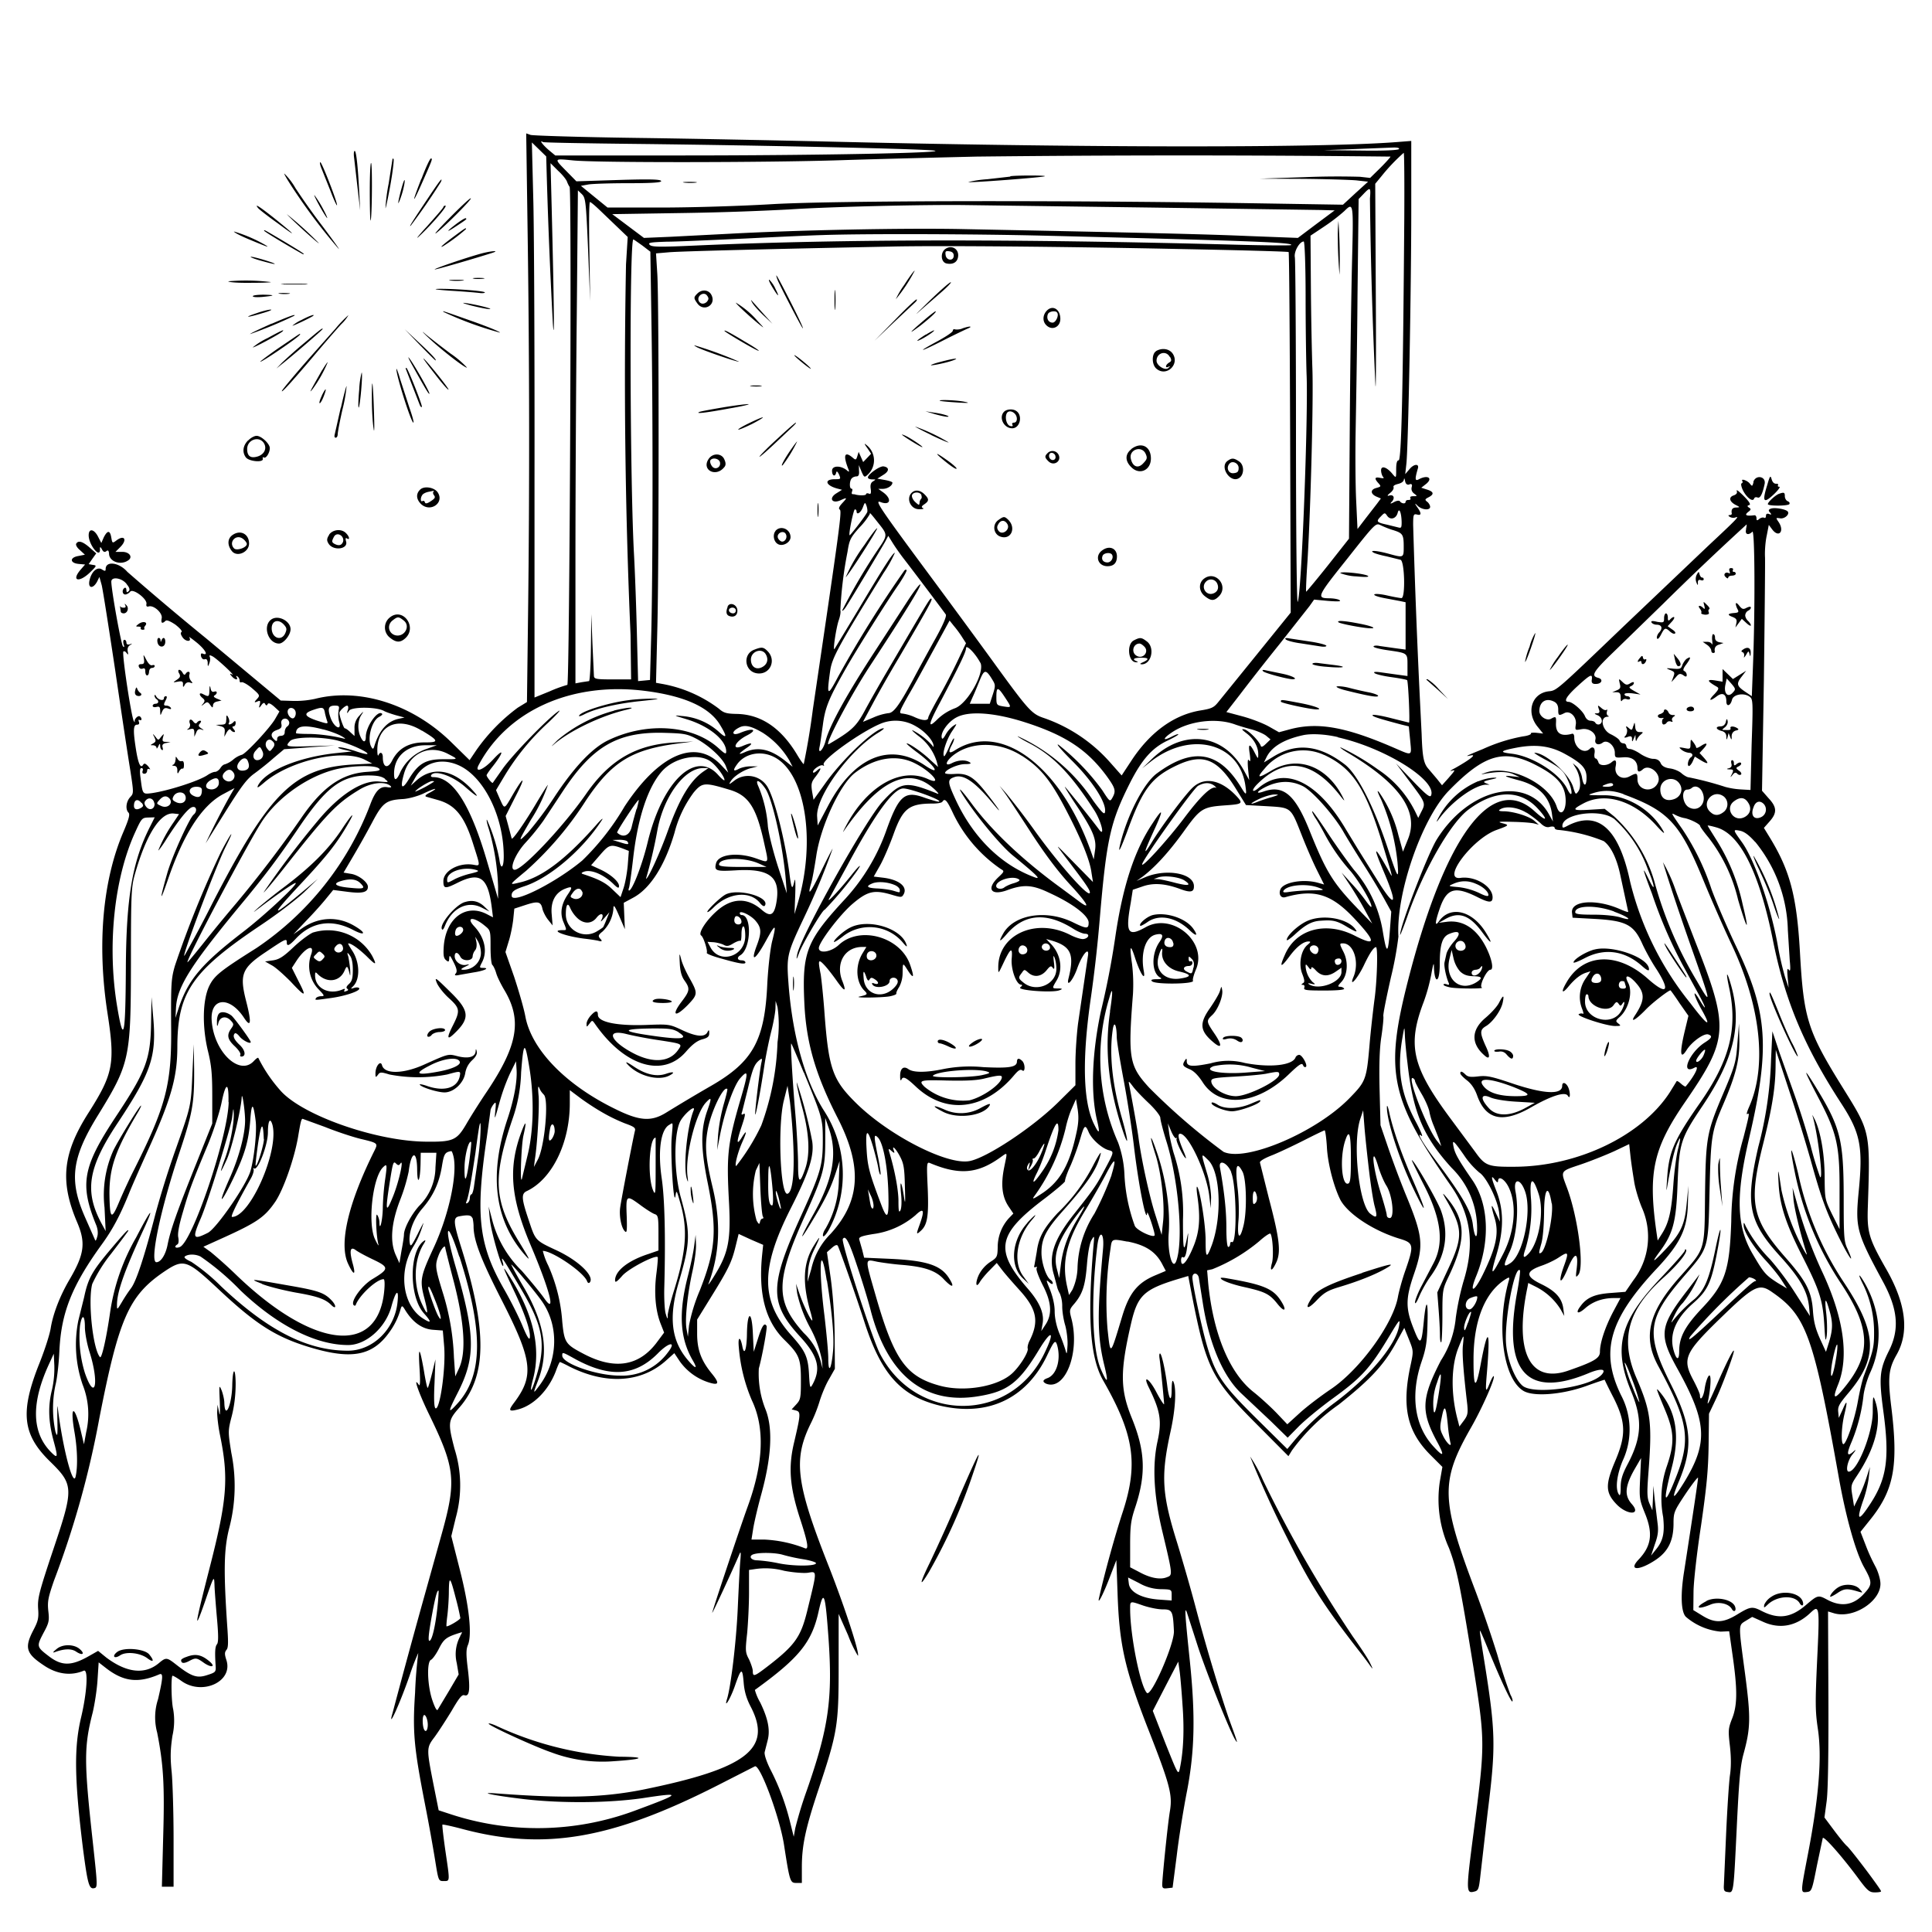 <svg xmlns="http://www.w3.org/2000/svg" id="svg" width="1024" height="1024" version="1.1">
  <path fill-rule="evenodd" d="M279.7 126.6q1.4 100.2.2 197.7l-.6 47.8-4.9 3a98 98 0 0 0-21.8 22.3l-3.7 5.5-9.7-9.5c-20.6-20.2-48.6-29-72.2-23a49 49 0 0 1-11.8 1.1l-6.4-.2-39.6-33a1552 1552 0 0 1-41.7-35.2c-4.3-5-11.5-6-11.5-1.5 0 1.2-.4 1.2-2 .2-2.5-1.6-5.6 1.2-6.6 6-.8 4 1.8 4.5 4 .6l1.3-2.6 1.2 4.3c.6 2.4 3.8 22.8 7.2 45.4 3.3 22.6 6.9 46.4 8 53 1.8 11.8 1.8 12-.1 14-2.2 2.4-2.6 6.5-.9 8.2.9.9.2 3.4-2.6 10-11.1 25.8-14.1 59.7-8.6 95.8 4.2 27 3.2 32.5-9.8 53-13.9 21.7-15.5 36.7-6.1 58.6 4.5 10.7 3.7 16.7-4.1 30-5 8.5-8.7 17.9-10 25.7-.5 3.4-3.2 11.7-5.9 18.5-10.4 25.9-9.2 37.8 5.2 52 12.9 12.6 13 14.3 2.2 46.5-7.8 23.3-8.5 26.3-8.2 31.7.4 5 0 6.7-2.4 11.3-5 9.5-4 12.6 5.3 18.8 7 4.8 14.5 5.8 21.3 2.9 2.5-1 1.7 11.6-1.4 24.7-3.8 15.9-3.6 32.6 1 69.7 2.4 18.4 3.2 21.4 5.8 20.9 2-.4 2-.5-.7-25.3-4.6-41.9-4.6-49.7 0-67.7 1.1-4.6 2.3-12.4 2.6-17.5l.6-9.2 3.6 2.8c9.4 7.4 17.2 8.4 28.4 3.6 2.3-1 2.2 1.3-.5 13a31 31 0 0 0-.5 17.8c3.3 16.8 4 27.4 3.2 55l-.7 26.7H92v-25.4c0-14-.5-29.8-1-35.3-.8-7.6-.7-12 .4-19.3a36 36 0 0 0 .4-14c-1-4.1-1.2-17-.4-17.8.2-.2 2.3 1 4.7 2.7 11 8 27.6.4 23.9-11-1-3.1-1-4.1 0-5.4 1-1 1-3.9.6-10.3-2.2-31.7-2-43.2 1-54.7a88 88 0 0 0 1-39.5c-1.8-11.4-1.8-11.6.3-19.7q2-8.1 2-17c-.1-9.1-1.6-8.4-1.8.9-.2 10.5-3.9 18.7-4.2 9.3 0-1.6-.7-4.6-1.4-6.5-1.4-3.3-1.4-3-1 6q.3 9.5-.4 5.5l-.8-4-.2 4.1c0 2.3.6 7.5 1.4 11.5 4.8 23.3 4 34.4-5.6 71.7-7.6 29.7-8.3 34.3-2.4 17.5 5-14.6 5-14.5 5.2-8.8.1 2.8.7 10.5 1.3 17.3.8 8.9.8 12.7 0 13.7-1 1.2-1.2 4-.7 11.4.2 3.3 0 3.5-4.7 5-5.3 1.7-8.2.7-16.7-6-4.5-3.5-5-3.5-8.7-.4-7.4 6.2-17 5.2-27.9-3L52 875l-5.3 3c-8.9 5-14 5-20.6 0-6.8-5.2-6.8-5.3-3-12.6 2.9-5.3 3.1-6.5 2.5-11.6-.5-5-.1-7 3-16a491 491 0 0 0 24-85.8C63 698.7 68.3 686.7 87 674c10.4-7 12-6.4 28.8 9.3 20.2 19 30.9 25.7 49.8 31.2 21 6.1 31.9 4 40.7-8.3a38 38 0 0 0 6.1-12.6c.6-1.8.9-1.7 2.5 1q6 9.5 14.4 10.2l5.4.4.7 8.2c1 11.6-2.3 34.4-4.6 33q-1.1-.8-.5-13.3l.5-12.6-1.8 7.4c-1 4-2 7.5-2.3 7.7s-1.2-4-2.1-9.6q-3.4-19-2.2-.2.6 9.7-.4 8.2c-3.3-5-.2 4 5.1 15 14.3 29.3 15 35.6 6.8 64.8l-8 28.7a5002 5002 0 0 0-17.8 65.3c-3 10.2 3.8-4.7 9-19.7a111 111 0 0 1 4.6-12 241 241 0 0 0-1.7 21.1c-1.4 21-.6 29 5.4 59.8 1.9 9.6 4.2 22.6 5.2 28.8 1.8 11.2 1.8 11.2 4.6 11.2 3.4 0 3.3.5.8-16.5-1-7.1-1.7-13.1-1.5-13.4.3-.2 4.9.8 10.2 2.2 43.6 11.7 79.4 5.6 135.8-23.1l19.6-10c2.7-1.2 13 26.5 15.4 41.3 3.1 20 3.3 20.5 6.6 20.5h2.9v-8.4c0-11.5 2-20.6 8.5-40.2 10.5-31.5 11-34.7 11-66.5v-27.5l5 11.3a67 67 0 0 0 5.2 10.9c1.1-1.1-6.7-25-15-46.3-18-45.4-19.5-57.8-9.7-77.4a79 79 0 0 0 4.5-11.5c1-3.2 3.1-8.4 4.9-11.4l3.1-5.5-.1-17c-.1-10.8-.9-22-2.1-31l-2-13.8 2.6-2.3q2.6-2.3 3.2-1c1 2 9.7 26.7 14 40.1 8.9 27.8 19.4 39.5 40 44.5 25.2 6 45.7-3.5 56.7-26.2 4-8.4 4.6-9 5.6-5.5 2 7.6-.5 15.6-5.4 17.2q-3.6 1.4-.5 2.9c10.2 3.9 18.1-16.9 13.3-34.8-1.1-4.2-1-4.6 1.7-7.7 4.3-5.2 5.7-9.5 6.6-20.6.5-6.2 1.4-11.3 2.4-13 1.6-2.7 1.6-2.7 1 3.7-3.2 37.8-1.7 58.7 5.2 70.7 16.3 28.5 18.7 44 10.5 69.3-4.2 12.7-9.8 33-12.7 46-1 4.4 2.5-2.5 6-11.8l3.2-8.3.6 16.8c.9 27.7 3.7 40.4 15.8 71.6 12 30.5 13.4 35.9 12 44.5-1.2 7-4 35-4.1 39 0 2 .5 2.3 2.8 2l2.7-.3 2.2-17c1.1-9.4 3.6-24.9 5.5-34.5 4-21 4.4-39.6 1.5-68-2.7-26-3-30.4-1.5-26l5.8 18c4.6 13.9 16.2 43 19.5 48.8 1.8 3 1.6 2.1-2.6-9.3-4.2-11.8-12-37.3-17.9-59.5-2.8-10.7-7.4-26.5-10-35-8.2-26.2-8.8-35.5-3.6-59.2 2.6-11.7 3.2-22.5 1.6-26.3q-.9-2.3-1 4c0 7.1-1.4 5.7-2.4-2.5-1-7.8-2.8-16-3.7-16.6-.4-.2-.6 1-.3 2.8.7 5.1 2.4 22.6 2.4 24 0 .7-2-2.3-4.3-6.7-3.7-7-7.2-9-3.8-2.1 6.1 12.4 7 17.7 4.6 28.6q-4.2 19 2.4 47c5.8 24.3 5.7 23.8 2.5 25-3.5 1.4-8.8.4-14.6-2.8l-4.8-2.5v-11.8c0-10 .4-13 2.5-19.4 6-17.8 5.6-30-1.5-47.6-6.4-15.6-6.4-25-.4-50.9 3.4-14.4 6.8-17.6 24.5-23l5.7-1.7 2.1 11c7.4 37.7 10.4 43.7 33.6 67l17.4 17.5 1.9-3.1a105 105 0 0 1 24.7-24.2c16.4-13 23.6-20.6 30-32l4.8-8.7 2.5 6.2c2.4 6 2.4 6.2.9 13.3-4.9 22.3-2 35.5 10.7 48.1l6.1 6.1-1.4 8a63 63 0 0 0 4.9 35c4.2 11.2 5.8 19 13 63.5 6.2 39.4 6.2 40.2 0 87.5-4 30.7-4 32.2.3 31.1 2.2-.5 2.5-1.3 3.2-7.3l4-34.8c4.5-36 4.3-42.6-2.5-84.5-1-6.3-1.8-11.5-1.6-11.7s2.2 4.6 4.6 10.5c6.4 15.7 12 27.6 12.6 27 .3-.4-.1-1.9-1-3.5a287 287 0 0 1-7-21.3 655 655 0 0 0-11.3-33c-18.7-49.2-19-58.7-2.6-87.4 5.7-9.9 13-26.3 12-27.2-.2-.3-1.2 1.4-2.1 3.7-2.2 5.5-2.4 5-1.5-5.6 1.9-23 .6-25.1-3.2-5q-4 21.8-3.9-2.1c0-21 6.4-36.4 18-43 1-.5 1.2-.2.6 1.7-6.6 23.7-3 51.3 7.7 58 5.2 3.3 20.2 2.2 33.2-2.4 5.5-2 10-3.5 10-3.4s2.1 4.5 4.8 9.7c6.5 13 6.6 19.8.7 33.6-5.2 12.3-5.1 16.5.7 22.6 5.7 6 13.5 6 8.2 0-4-4.5-3.7-9.3 1.3-18.2l3.6-6.2-.5 10.8c-.5 10.4-.4 11.2 2.6 18.6 4.3 10.6 3.4 17.2-3.4 24.4-5.7 6 .3 6 9 .2 6.6-4.4 9.4-10.1 9.5-18.9 0-6.4.2-6.8 6.5-16.3 3.6-5.3 6.5-9 6.5-8.3 0 1.2-2.4 17.4-7.4 49.7-2 12.5-1.6 21.5 1 24a33 33 0 0 0 18.4 7.8l4.5-.2 1.7 12c2.7 18.6 2.7 26.8 0 33.9-2.2 5.6-2.3 6.5-1.3 15q1 9 0 15.5c-.5 3.6-1.4 17.3-2 30.5l-1.2 27.5c-.2 3 .2 3.6 2 3.8 3.2.5 3.1 1.1 4.8-33.8 1.2-25.3 1.9-33 3.5-39 3.9-14.2 4-19.4.9-43-3.6-26.9-3.6-25.4.5-28l3.3-2 5.8 2.6c8.8 4 17.6 2.4 25.2-4.9 4.7-4.4 4.8-3.2 3.4 25.7-1 22-1 26.4.4 35.9 2.3 15.1.5 37-5.6 68.2-3.6 18.8-3.6 18.7-.2 18.3 2.5-.3 2.7-.7 5.3-14l3.1-14.6c.5-1.3 10 9.5 18.2 20.5 5.5 7.5 6.5 8.3 9.4 8.3 1.8 0 3.3-.2 3.3-.6 0-1-15.7-21.8-18-23.9-1.2-1-4.3-4.9-7-8.5l-5-6.7 1.2-8.9c.7-5.7 1-25.3.9-54.6l-.2-45.7 3.3 1c10.8 3 25.7-7.2 24.4-16.8-.3-2.6-1.6-6.3-2.7-8.2a95 95 0 0 1-5-11l-2.8-7.2 4.8-6c13-16 15.4-28.9 11.5-60.4-1.9-15.5-1.4-20 2.8-27.4q10.2-17.8-5.2-45c-9.5-16.6-10.5-19.9-10-33.6 1.3-39.8 1.3-39.5-12.8-62.2-19.3-31-21.2-37.2-23.2-72.8-1.7-29.7-5.3-43.2-16.1-60.8l-3-4.9 3-3.4c4-4.5 4-7.5-.5-12.3l-3.5-4 1-58.8c.4-32.3.7-61.5.6-64.8-.2-3.3.2-8.5.9-11.6l1.1-5.7 1.8 2.4c3.6 4.8 6.8.8 3.2-4.2-1.3-2-1.3-2 .9-1.7 2.3.5 5.2-2 4.2-3.5-.8-1.3-7-2.4-9-1.6q-1.9.6-.5 2 1.5 1.7-.5.8-1.6-.5-1.6 1-.1 1.5-1 1c-.6-.3-1.7 0-2.5.6q-1.7 1.6-1.5-.4-.2-1.6-1.2-1.5-6.4.8-3.3-1.7c1.6-1.2 1.7-1.6.6-2.3q-1.7-1 0-1.4 1.5-.4-2.9-4.8c-2.4-2.4-4-3.7-3.7-2.7q.6 1.5-1.4 2.3c-3 .9-2.6 3.2.6 5 2.6 1.3 2.7 1.4.5 1.5q-3 0-2.3 3.3-.1.6-1.1.7-1.4 0 .1 1 1.4.7 2.8.3c2.6-1 1.2.5-14 14.7l-45.2 43c-35.5 34-35.4 34-39.6 34.4-9 1-12.2 11-6 18.7l3 3.7-3.5-.4c-2-.2-3.3 0-3 .4s-1.6 1.2-4.2 1.5A90 90 0 0 0 786 397c-9.3 3.8-9.8 4.1-6.5 3.4s0 2-8.3 6.7c-2 1-3 1.8-2 1.5 2.4-.7 2.3-.6-1.5 3.8l-3.4 3.8-2.7-3.4-4.5-5.3c-2.5-2.8-3.2-6.2-3.6-18.4l-1-20.1a4785 4785 0 0 1-3.5-90.7c0-5.6.2-6 2-5.6q3.6 1 .3-3.7-2.5-3.6.3-.7c2.4 2 6.4 2.3 6.4.3 0-.7-.7-2-1.5-2.6-1.4-1.1-1.3-1.4.6-2.4q4.7-2.4-.7-4.1l-3.1-1 2.3-1.8c4.2-3.2 1.2-5.3-3.7-2.6-2 1-2-.3-.4-5.8.8-2.6-2-2.5-4.3.2l-2.4 2.8.6-5.4c1-8.4 2.6-93.3 2.6-134.3V74.7l-7.7.6c-40.8 3.2-170.1 3-306.8-.4-22.6-.5-65.5-1.4-95.5-1.8s-55.5-1.2-56.8-1.6l-2.3-.8zm59.4-50.3c68.6.8 149.2 2.6 155.9 3.5 9.2 1.2-62 2.6-134 2.6h-66.7l-3.6-3c-3-2.6-5.2-5.5-2.9-4.1.4.3 23.5.7 51.3 1m-49.3 17.3A3248 3248 0 0 0 293 171c1 14.6.6-12.6-.6-61l-.6-23.5 4 4c2.3 2.1 4.5 4.8 4.8 6 .4 1 1 2.2 1.3 2.5 1.2 1 0 264-1.2 264a70 70 0 0 0-9.3 3.4l-8.1 3.3v-115c.1-63.4-.2-129.6-.6-147.2l-.8-32 3.8 3.7 3.8 3.7zM741.5 79c-.4.6-8 1-20.3.8l-19.7-.2L718 79l20.3-.8q3.6-.1 3.2.8m-553.8 4.8 1.8 15.7 1.4 12-.5-9.5c-.7-14-1.6-22-2.4-22-.5 0-.6 1.7-.3 3.8m556.6 31.5c-.7 91.9-1.5 128.7-3 128.7q-1.3-.1-1.3 4.8c0 4.6 0 4.7-1.8 2.6-3-3.8-6.2-4.9-6.2-2.1 0 1.2.5 2.8 1 3.4q1.2 1.1-1.4.6-4.5-1-1 2.8c1.5 1.7 1.4 1.8-1 2.5-3.3.8-3.4 3.1-.1 4.6l2.4 1-2 2.7-6.2 8-4.2 5.5-.7-15c-.4-8.2-.5-24.3-.3-35.9s.8-44.2 1-72.5l.6-51.5 2.6-2.7c3.6-3.8 3.9-3.6 3.4 2.4A2806 2806 0 0 0 729 204c.3 5.2.4-16.6.2-48.6l-.3-58 3.3-4A98 98 0 0 1 744 81c.3 0 .4 15.4.3 34.3M737 83c0 .3-2.4 3-5.4 6l-5.4 5.3-5.4-.6a423 423 0 0 0-29.3.2l-24 .8 22.6.1c12.4.1 25.4.5 28.8.8l6.2.7-6.7 6.1-6.6 6.1-49.7-.8c-99.5-1.6-219.6-1.4-252.6.5-16.5 1-42.9 1.8-58.7 1.8H322l-7-5.7-7.1-5.8 3.8-.7c2-.4 11.8-.7 21.6-.7 13 0 17.6-.4 17.1-1.2-.5-.9-6.6-1-22.8-.5l-22.1.7-5.4-5.5c-6.6-6.7-6.6-6.6 3.4-5.6 11.4 1.3 103 1.2 142.5-.1 18.4-.6 50.6-1.4 71.5-1.9A9837 9837 0 0 1 737 83m-529 1.5-2 12.8a97 97 0 0 0-1.7 13c.1.5 1.3-5 2.6-12.2 1.3-7.3 2-13.5 1.7-13.8q-.5-.6-.6.2m15.3 10.3c-5.2 13.3-5 14.3.5 1.9 5.4-12.2 5.6-12.7 4.6-12.7-.5 0-2.8 4.9-5 10.8m-52.8-5 4.6 11.5c1.6 4.3 3.2 7.7 3.4 7.5.6-.7-8-22.8-8.8-22.8-.5 0-.1 1.7.8 3.8m25.4 11.7c0 8.7.2 15.6.4 15.4.8-.7 1-29.8.3-30.5-.4-.4-.7 6.4-.7 15.1m-38.4 1.8a299 299 0 0 0 22 28.7c.3 0-3.7-5.5-8.8-12.3a350 350 0 0 1-14.2-20 35 35 0 0 0-5.9-7.7c-.4 0 2.6 5 6.9 11.3m377.9-9.7L523.2 95a58 58 0 0 0-10 1.5c.6.5 40-2.5 40.6-3.1.6-.5-14.9-.5-18.3 0M227 104.8c-8.1 12.1-10.6 16-9.3 14.8a332 332 0 0 0 16-23.2c1.1-2.9-.5-.9-6.7 8.4m-13.4-7.6c-1 3.1-2.6 9.5-2.5 10.4 0 .5 1-1.7 2-5 1.5-4.9 2-9.9.5-5.4m149.2-.4c1.8.2 4.5.2 6 0s0-.4-3.3-.4-4.5.2-2.7.4m-51.1 35.6 1.1 27.2-.4-26.2c-.3-14.5-.2-26.3.3-26.3s2.8 2 5.3 4.4l9.6 9.2 5.1 4.9-.9 14.5a3135 3135 0 0 0 2.4 196.3l.3 23.7h-9.7c-8.6 0-9.8-.2-10-1.7L314 341l-.6-15.5-.2 17.8c-.1 9.7-.6 17.7-1 17.7l-4 .6-3.2.6v-64.4c0-35.5.3-94.3.7-130.7l.6-66.2 2.1 2c2 2 2.2 4 3.3 29.4M169 108.5c1.8 3.3 3.8 6.5 4.3 7s-.4-1.7-2.2-5a53 53 0 0 0-4.4-7c-.5-.5.5 1.7 2.3 5m69 7.3c-5.8 5.9-8.7 9.2-6.5 7.5 5.3-4.2 19.2-18.3 18-18.2-.6 0-5.7 4.8-11.5 10.7m372-5.8 90 1.3 7.4.2-9.8 7.3-9.7 7.3-26.2-1c-23.7-1-52.8-1.7-152.7-3.7-31.5-.6-87.8.6-122.5 2.5l-31.1 1.6-14.1.6-8.4-6.3-8.4-6.3 38-.6a1522 1522 0 0 0 56-1.9c20.7-1.4 70.8-2.6 93.5-2.3zm-473.1.4c.6.7 5.3 4.4 10.4 8 10.6 7.9 9.8 6.7-2-2.8q-12-9.5-8.4-5.2m98.1-.7c0 .5-4 5-8.7 10.3-4.8 5.2-6.5 7.5-3.9 5 6.8-6.4 15-16 13.7-16q-1 0-1.1.8m481.6 29.5c-.4 16.6-1 56.3-1.2 88.2l-.4 58-11.2 14.2c-6.2 7.8-11.4 14-11.5 13.9-.2-.2.1-7.5.7-16.2 1.7-28.5 3.2-85.5 2.6-101.9-.3-8.8-.7-28.3-.8-43.3l-.2-27.3 7.5-5a98 98 0 0 0 10.4-8c4.9-4.8 4.9-4.8 4.1 27.3M152 113.5c3.7 4 17 16 17 15.4a185 185 0 0 0-17-15.4m90.5 4.7c-6 4.5-6.6 5.6-1 1.9 6.1-4 6-4 5.4-4.4-.2-.3-2.2.9-4.4 2.5m466.6 9.5c0 6 .5 14 .9 17.9a294 294 0 0 0-.6-28.5 82 82 0 0 0-.3 10.6M241 125c-5.7 4.2-8.8 6.9-6 5.4a93 93 0 0 0 12-9c0-.8-.2-.7-6 3.6m-117-2.3c0 .5 3.7 2.4 8.3 4.3 9.6 4 10.8 4.4 8.4 2.9a77 77 0 0 0-16.7-7.2m16-.4c0 .4 12.2 7.8 20.3 12.3q.7.3.7 0c0-.3-4.4-3-9.7-6.2-12-7.1-11.3-6.7-11.3-6.1m413 2.6c108.8 2.7 133 3.6 131.3 5-.4.3-13.4.2-28.8-.2-118.1-3.1-206.8-3-283.8.3-21.7 1-26.1 1-27.3-.2s.3-1.4 8.9-1.7c5.6 0 24.6-.9 42.2-1.7 17.6-.9 35.6-1.7 40-1.8 21.8-.8 81.4-.6 117.5.3m-212.6 5.2 4.3 3.3.6 39c.8 49 .7 129.1-.1 162.5l-.7 25.5-3.1.3-3.2.3-.6-23.8c-.3-13-1-33.7-1.7-45.8-2.1-44-2.3-164.5-.2-164.5.2 0 2.3 1.5 4.7 3.2M692 157.8c0 16.3.3 34.4.5 40.2 1 21.5-2.7 117.7-4.7 121-.5.9-.9-37-.9-89.1 0-49.9-.3-92-.6-93.5-.6-3 2.5-8.4 4.7-8.4.5 0 1 12.2 1 29.8M626 132c31 .6 56.7 1.3 57 1.6s.6 43.4.8 95.8l.3 95.3-17.8 22-20.5 25.3c-2.4 3-3.5 3.6-9.8 4.6-14 2.4-26.6 11.6-36.5 26.8l-5 7.6-6.2-7a83 83 0 0 0-34.9-23.4c-6.4-2.1-8.2-4-25-27.1-7.5-10.4-23.3-31.9-35-47.7-27.2-36.7-30.1-41-26.7-39.7 5.1 2 6.2-1.5 1.6-5l-2.8-2h2.6c2.4-.1 4.9-1.7 4.9-3.3 0-.4-1.8-1-4-1.4l-4-.7 3-1.9c3.4-2 3.5-4.1.3-4.6-2-.3-8.3 4.2-8.3 5.9q.2.9 2.3 1c2 0 2 0 .5 1q-1.8.9-1.3 4 .5 3.4-1 2.5-1.4-.4-1.5.4c0 .7-4 .7-6 0l-1.2-.1q-.6-.1-.2-1.4.5-1.4-.3-1.5c-1.2 0-1.1-4.3.2-5.5.5-.6 1.7-1 2.5-1q1.6 0 1.3-3l-.1-3 1.4 3.4c1.4 3.2 1.6 3.3 3.4 1.6a10.3 10.3 0 0 0-.7-15.6q-2.1-1.8.4 1.6l2 3-2 2.1-2.2 2.3-1.2-2.7-1.2-2.7-.7 2.3c-.6 2-.9 2.1-2.3.9-4.4-3.8-5.4-1.6-2.5 5.8q1 2.4-.7.8c-3.3-2.7-7.9-2.6-7.9.2 0 2.7 1.6 3.5 2.2 1q.3-1.5 1.5 1c1 2.4 1 2.5-2.2 2.5-5.8 0-5 3.2 1.1 4.9l2.7.7-3.2 2c-4 2.6-2 5.6 2.5 3.5 3.5-1.6 3.6-1.4.8 1.6q-2.5 2.7-1.3 3.4c1.2.7.1 8.7-14.3 106.1A381 381 0 0 1 426 405c-.3 0-2-2.4-3.7-5.3q-12.6-20.8-31.5-21.3c-5.7-.1-7.2-.5-9.8-2.8a71 71 0 0 0-29.4-13l-3.9-.7.7-28.7c.9-34.5.9-172.2 0-187.8l-.7-11.1 7-.6c5.7-.5 51.4-1.7 117.3-3 24.1-.6 91.9 0 154 1.3m-124.7-.2c-3 1.8-2.7 7 .2 7.8 3.4.8 5.9-.5 6.3-3.5.6-4-3.2-6.4-6.5-4.3M255 134.4c-8 2.2-25 8-24.6 8.4.3.3 21.9-6 30.6-8.8 4.2-1.4-.8-1-6 .4m250.5 1.1c0 3-3.9 2.7-4.3-.3-.3-2 0-2.3 2-2q2.3.3 2.3 2.3M138 138.1c3.6 1 7 1.9 7.5 1.8 1.5-.1-10.8-3.9-12.5-3.8-.8 0 1.4 1 5 2m341.2 13a42 42 0 0 0-4.4 7.5 86 86 0 0 0 10-15.1c-.2-.3-2.8 3.2-5.6 7.6m-66.9-2.3c2.9 6.2 12.8 25.2 13.2 25.2s-2.6-6.3-6.5-14-7.2-14-7.5-14q-.2.2.8 2.8m-161-1c1.5.1 3.7.1 5-.1s0-.4-2.8-.4-3.8.2-2.2.4M121 149.1c0 .5 5.3.9 11.8.8 6.4 0 11.3-.2 10.7-.4a108 108 0 0 0-22.5-.4m117.8-.4c1.7.2 4.7.2 6.4 0s.4-.4-3.2-.4-5 .2-3.2.4m170.2 2.9c3.3 5.6 4.6 6.6 2.1 1.7a17 17 0 0 0-3.3-5c-.6-.3-.1 1.1 1.2 3.3m83.3 8.2c-6 5.9-8.3 8.2-5 5.2l11.7-10.2c3-2.6 5.2-4.9 5-5.2-.4-.3-5.6 4.3-11.7 10.2m-342-9h11.4c3.2-.3.6-.4-5.7-.4s-9 .1-5.7.3m292 8.3c0 4.7.2 6.6.4 4.3.2-2.4.2-6.2 0-8.6s-.4-.4-.4 4.3M239 154.1c6.9.4 13.7 1 15.3 1.2 1.5.2 2.7 0 2.7-.3 0-.8-16-2-24.4-1.9-3.7.1-1.2.5 6.4 1m130.6 1.5c-2 2-2 2.4 0 5.2 3.3 4.7 10 1 7.6-4.2-1.3-3-5.1-3.5-7.6-1m-221.3.1c1.5.2 3.7.2 5 0q1.6-.3-2.8-.4c-2.7 0-3.8.2-2.2.4m226.6 4c-1.6 1.8-3.8 1.6-4.6-.3-1-2.7 2.8-5 4.4-2.8 1 1.3 1 2 .2 3M134 157c0 .5 2.1.6 4.8.4q10.6-1 1-1.2c-3.2 0-5.8.3-5.8.8m340.5 12.4-11 11.2 10-9.5 11.4-10.7q1.3-1.2 1-1.7c-.3-.3-5.4 4.5-11.4 10.7m-75.7-8.8c.6 1.1 3.2 4 5.8 6.5l4.8 4.5-5.4-6-5.8-6.5q-.4-.3.6 1.5M250 162c4.1 1 8.4 1.9 9.5 1.8 2.4 0-7.4-2.5-13-3.2-2.2-.3-.6.3 3.5 1.4m140-1.6c0 .6 6.9 7 12 11.2 3.4 2.7 3.4 2.7-.5-1.5a47 47 0 0 0-11.5-9.7m164.7 4.4c-2.1 2.3-2.2 5.6-.1 7.6 3 3 7.4 1 7.4-3.4 0-5.2-4.2-7.6-7.3-4.2M136 166c-7.3 2.4-5.2 2.5 3 0 3.6-1 5.6-1.9 4.5-1.9s-4.5.8-7.5 1.9m99-.7a185 185 0 0 0 30 11c0-.5-6.2-3-13.7-5.7-17-6-17-6-16.2-5.3m254.8 4.3c-8.1 6.9-9.2 8.3-2.1 3 5.8-4.6 9-7.6 8-7.6-.2 0-2.9 2-5.9 4.6m70.3-4c1.3 1.2-.5 5.4-2.3 5.4-2.2 0-3.4-2.2-2.5-4.5.5-1.4 3.7-2 4.8-1m-416.2 6c-5.8 2.6-11 5-11.5 5.6a233 233 0 0 0 23.4-9.7q2-1.8-11.9 4.2m15.8-2a20 20 0 0 0-4.8 3c0 .4 9.9-4.3 11-5.2 1.2-1.1-2.1 0-6.2 2.2m18 4.6-11.3 12.7c-8 9-16 18.5-17 20.1q-1.4 3.1 16.5-18c5.8-6.9 12.5-14.6 14.9-17.2a20 20 0 0 0 3.8-4.8 62 62 0 0 0-6.9 7.2m49.1 4.6c6.7 6.4 20 16.7 20.6 16a52 52 0 0 0-8.7-7.4c-5.1-3.8-11.1-8.5-13.4-10.4-2.2-2-1.6-1.1 1.5 1.8m283.2-4.7a8 8 0 0 1-3.8.5q-1.2-.4-1.3.7c0 .7-3.6 3.1-8 5.5-11.7 6.3-9.8 6.1 2.8-.3 5.9-3 11.8-5.8 13.2-6.4q2.1-.9 1-1c-.8 0-2.6.5-4 1m-348.5 7.5c-5 4.1-10.3 9-12 10.6l-3 3.1 3-2.4c4.8-3.7 21.5-18.1 21.5-18.5 0-.7-.5-.4-9.5 7.2m-19.7-2.4a37 37 0 0 0-7.8 4.9c0 .6 14.4-7.1 15.8-8.5 1.1-1.2-.5-.5-8 3.6m80.7 3.6c4.4 4.5 8.1 8.2 8.3 8.2q1.4 0-8.8-9.5l-7.5-7zm161.5-7.4c0 .4 11 7 15.8 9.5s1.8.1-4.6-3.6c-8.3-5-11.2-6.5-11.2-6m106.7 2c-4.8 3-6.1 4.4-2.2 2.4 3.1-1.6 7.4-4.6 6.5-4.6-.3 0-2.2 1-4.3 2.3m-341.6 6.1c-5.2 3.5-10.1 7.2-11 8-.9 1 3.3-1.5 9.2-5.5q13.7-9.3 11.5-9c-.2 0-4.5 3-9.7 6.5m219.9.3c2 1.4 22.2 8.3 22.7 7.9a201 201 0 0 0-22.7-8.4q-2-.7 0 .5m243.8 2.3c-2.4 1.4-2.4 7 0 9.2 5.2 4.7 12.6-2 8.8-7.8-1.8-2.7-5.7-3.3-8.9-1.4m7.4 3c1 1.8.8 2.4-.5 3.1q-1.5 1-1.6 2 .1.8 1.3.2 1.5-.8 0 .6c-1.6 1.7-6.3-1.2-6.3-3.8 0-4.2 5.1-5.7 7-2m-199-.9c0 .3 2.1 2.2 4.7 4.3s4.4 3.3 4 2.7c-.9-1.4-8.7-7.7-8.7-7M218.2 193c7.4 13.3 9 16 9.4 15.7.5-.5-9.3-17.6-11-19.2-.5-.6.2 1 1.6 3.5m12.5 5.5c3.6 4.7 6.8 8.3 7 8 .5-.4-12.5-16.5-13.3-16.5-.2 0 2.6 3.8 6.3 8.5m267.8-6.7c-3.3.8-5.5 1.7-5 1.8s4.1-.5 8-1.5 6.1-2 5-2-4.7.8-8 1.7m-327.8 4.4c-6.9 12.2-7 12.4-5 10a69 69 0 0 0 8-14.2c-.3 0-1.6 2-3 4.3m39.4-.8c-.2 3.2 7.8 28.5 9 28.5.4 0-.6-3.7-2.2-8.2l-4.8-14.8c-1-3.6-2-6-2-5.5m4.9-.2 3.4 8.8 4 10.3q.6 1.6 1.2 1.3c.5-.5-7.5-20.7-8.2-20.7q-.3 0-.4.3m-24.6 11.2c-.5 5.2-.6 9.5-.3 9.5.7 0 2.3-18 1.6-18.6a43 43 0 0 0-1.3 9m6.7 5.7c0 5.2.4 11.9.9 14.9.4 3.3.5-.3.2-9-.5-16.4-1.2-20.1-1.1-6m-16.5 4.1-3.2 14.2q-.4 1.6.5 1.7 1-.1 1.1-1.9c0-1 1.1-6.9 2.5-13a81 81 0 0 0 2.2-12.4c-.1-.5-1.5 4.6-3 11.4m217.6-11.4c1.5.2 3.7.2 5 0s0-.4-2.8-.4-3.8.2-2.2.4m-227.7 5c-1 2-1.5 3.8-1.2 4s1.2-1.2 2-3.2c2-5 1.5-5.6-.8-.9m327.5 2.8c.2.2 4.2.6 8.9.9q9 .6 4.5-.3c-4-.9-14.2-1.3-13.4-.6M382.8 216c-5.9 1-11.3 2-12 2.3-2.8 1.2 3.3.5 15.7-1.8 7.1-1.2 11.6-2.3 10-2.3s-7.8.8-13.7 1.8m149.4 2.2c-3 3-.2 8.8 4.3 8.8 4.2 0 5.7-6.9 2.1-9.2-1.7-1.2-5-1-6.4.4m-36.7 1.3c2.8.8 5.7 1.4 6.5 1.4 2.6 0-2.2-1.6-7-2.2l-4.5-.7zm42.3-.3c1.7 1.7 1.5 4.8-.4 4.8q-1.3.1-.8 1.1.6 1.1-1.1.7c-1.8-.3-3-4.1-2-6.5.6-1.6 2.7-1.7 4.3-.1m-140.6 5c-3.5 1.7-6.1 3.2-5.9 3.5.3.2 3.6-1.2 7.3-3 8.4-4.4 7.3-4.7-1.4-.5m15.2 8c-5 4.5-9.3 8.9-9.8 9.7-.5.9 2.9-2 7.5-6.3l10.4-9.8q1.7-1.7 1.3-1.8c-.3 0-4.6 3.7-9.4 8.2m81-1.7c5 2.4 9.2 4.2 9.4 4a94 94 0 0 0-17.7-8.4c-.3 0 3.4 2 8.4 4.4m-15.5-.2c0 .5 10 6.7 10.8 6.7s-4.2-3.5-8-5.6q-2.6-1.3-2.8-1m-346.5 3c-2.8 2.8-3.2 6.3-1.2 9 1.6 2.2 9.4 2.9 9 .8q-.3-1.2.6-.7c1.1.6 3.1-2.5 3.1-5 0-2.3-4.5-6.5-7-6.5-1.2 0-3.2 1.1-4.5 2.5m8.7 2c1.3 3-.8 6-4.7 6.7q-4.5.9-4.5-4.2c0-5.3 7-7.3 9.2-2.5m279 2.8c-3.5 5-5.9 9.6-4.3 8.2a74 74 0 0 0 7.6-12.5c-.2 0-1.7 2-3.3 4.3m180.4-.2c-3.3 2.6-3.4 6.2 0 9.5 4.3 4.4 10.4 1.7 10.4-4.6 0-6.5-5.2-9-10.4-5m7.6 2.5c1 2.2.8 2.9-1.2 5-2.7 3-5.6 2-6.6-2.2-1.3-5 5.7-7.4 7.8-2.8m-52-.3c-1.6 1.6-1.5 2.3.4 4.2 2.9 3 7.3 0 5.4-3.5a3.6 3.6 0 0 0-5.8-.7m-56.7 2.3c4.8 4.1 8.5 6.7 8.5 5.8 0-.4-2-2.2-4.2-3.8-5.7-4.1-7.9-5.2-4.3-2m60.8-1c.7 1.6-.8 3-2.3 2s-1.2-3.5.4-3.5q1.3.1 2 1.5m-183.9 1.9c-3.7 5.7 3.9 9.7 8.3 4.3q1.4-1.4.2-4c-1.3-3.6-6.3-3.8-8.5-.3m6 1.3c1 2.9-2.5 4.8-4.2 2.3-.8-1.1-1.1-2.5-.8-3 1-1.6 4.2-1.1 5 .7m269.1-.4c-4.4 3.2 1.6 12 6.1 9.1 2.8-1.7 2.9-6.9.1-8.8s-3.9-2-6.2-.3m5.9 3.7c0 2-.6 2.6-2.7 2.8-2.8.3-4.1-3.1-2-5.2 1.6-1.6 4.7 0 4.7 2.4m280.2 9c-2.9 9.2-2 10.3 4 4.5 2-2 3-3.5 2.4-3.5q-1.1 0-.7-.9.3-.8-1-.7-1.7 0-2.4-2.4c-.6-2.2-.9-1.9-2.3 3m-189.7-.3q1.9-.6 1.2 1.6-.4 2 1.3 3.3c1.8 1.3 1.8 1.4-.4 1.4q-2 0-1.6 1 .5 1-1 1-1.4 0-1.5 1c0 1.2-2.2 1-3.1-.4-.4-.4-1.7-.2-3 .5q-3.1 1.7-1-.4c1.6-2 .6-3.8-1.7-3q-1.7.4.7-1.5c1.3-1 2-2.4 1.7-3q-.4-1 2.4-1.7t3.1-2.3q.2-1.4.6.6.4 2.5 2.3 2m182.4-1.2c-.6 2.2-.7 2.3-1.9.8-1.2-1.7-5-3-4-1.4q.4.8-.4 1.2c-.5.1-.2 1.8.7 3.7 2 3.9 5.2 6.3 5.9 4.4q.4-1.1 1.9-.6 2 .8 3.7-7.2c.8-4.2-4.9-5-6-1m-706.6 4c-2.3 2.2-2.1 5 .3 7.5 5 5 13-.6 8.8-6.3-2-2.5-7.1-3.2-9.1-1.2m7 1.2q-.5.6.4 1.9c.8 1 .3 1.7-1.7 3q-2.9 2-3.2.6-.4-1.1-1.3-.6c-1 .6-1.2-1.6-.1-3.2.4-.7 1.8-1.4 3.2-1.7l3-.6zm253.5.5c-3.1 3.1-.5 8.8 4 8.7q3 0 2-.6-1.5-.6.7-2c2.6-1.8 2.6-2.8.1-5.3-2.3-2.3-5-2.6-6.8-.8m5.1 1.2q.5 1.4-.1 2-.7.9-.8 1.7 0 .9-.3 1.4-.2.3-2.2-1.6c-1.1-1.1-1.8-2.7-1.5-3.5.7-1.8 4.2-1.8 5 0m454.6-.7c-2 .7-6 4.4-6 5.5s10.7 1 11.4 0q.5-1-1-1.6c-.7-.3-1.4-1.5-1.4-2.6 0-2-.4-2.2-3-1.3m-509.7 8.8c0 3.3.2 4.5.4 2.7s.2-4.5 0-6-.4 0-.4 3.3m26.3 1c-.6 1.6-9 12.5-9.3 12.2-.6-.7 2.1-13.7 2.8-13.7q.8 0 .9 1c0 2.2 2.2.8 3.3-2 1.1-2.9 1.2-3 2-.8.4 1.2.6 2.7.3 3.4m283.3 5.2c0 2.7-.2 3.2-1.6 2.8l-6.1-1.5c-5.6-1.2-6-1.7-3.4-4.3 2.1-2.2 2.2-2.2 3.5-.3 1.7 2.3 4.7 1.4 5.5-1.7s2 0 2.1 5m-276.6 1.4c4.1 5.2 4.1 5.7-.8 12.8a306 306 0 0 0-19.2 32.7q.6.2 2-1.9c3-4.6 19-31.4 20.8-34.6l1.7-3.2 2.3 3.7c1.3 2.1 4 6 6.2 8.8 7.7 10 21.2 28 22 29.2.5.9-1.4 5.4-5.4 12.6-3.4 6.1-8.9 16.1-12.1 22.2-7.4 13.7-10.3 17.5-13.1 17.5a30 30 0 0 0-7.8 2.3l-5.5 2.3 5.1-9.5c2.8-5.3 9.1-16.4 14-24.6 15-25.6 17.8-30.6 17.2-31.1S493 317 483 334l-13.5 23c-3.4 5.8-8.3 14.4-10.9 19.2-4.7 8.8-7 11-19.3 18.2-3 1.8 11-25 22.1-41.9 18.3-27.9 26.7-41.6 26.4-42.7-.2-.6-3.3 3.4-6.8 8.8L464.5 344c-15.7 24-24.8 40.5-26.9 48.6-1.2 4.8-4.2 7.8-3.2 3.2.3-1.2 1-6.4 1.7-11.3 1.2-9.4 3-14 12.4-30.5 5.1-9 21.5-35.2 28-44.5 2.5-3.8 4.3-7 4-7.4q-.7-.4-1.3.5a617 617 0 0 0-34.9 55.9c-5.8 11-6.2 10.6-4.3-2.9 1-7.1 4.5-13.3 28.3-51.9a68 68 0 0 0 6-10.7c-1.1 0-5.9 7.5-19.6 30.5L442.3 344c-1 1 .9-11.2 2.2-15.1.8-2.2 1.2-4.6.9-5.4a212 212 0 0 1 3.8-31c1-6.4 1.5-7.5 6.4-13a36 36 0 0 0 5.4-7c0-1 0-1 5.3 5.7m62.9-2.6c-3.4 2.3-2.7 7.5 1 8.8 5.6 2 8.6-4.5 4.2-8.9-2-1.9-2.4-1.9-5.2.1m4.8 2.3c1.5 2.9-2.8 6-4.7 3.5q-1.4-1.7-.2-3.5c1.3-2.5 3.6-2.4 4.9 0m204.5 3.1c5 1.6 5.5 2.3 5.5 8.8 0 5.9 0 5.9-8 3.7-6.2-1.7-10.5-2-8-.6.8.5 4 1.4 7 2l7.3 1.8c2.2.6 2.7 20.3.5 20.3-.7 0-4.1-.6-7.6-1.4s-6.5-1-6.8-.5 2.2 1.3 5.3 1.9l8.5 1.6 2.8.6v25.1l-5.2-.7-8.5-1.2c-1.8-.4-3.3-.2-3.3.3s3.6 1.4 8 2c10.2 1.5 10 1.4 10 8v5.6l-5.2-.7-9.3-1.3q-4-.5-3 .4c.5.6 4.6 1.6 9 2.2 4.3.6 8 1.3 8.3 1.6.6.5 1.6 22.5 1 22.5l-9.6-2.4c-5-1.3-9.4-2-9.7-1.6-.4.7 3.1 1.8 15.1 5l4.1 1 .7 7.1c.8 9 1.6 8.6-9.1 4-25-10.8-39.6-13.4-54.1-9.7l-6.3 1.7-5.3-3c-3-1.7-9.2-4.1-14-5.4l-8.6-2.3 7.3-9.4c4-5.3 13.3-17.2 20.8-26.5l16-20.3 2.4-3.4 7.5.7c5.3.4 7 .3 6-.4-.8-.6-3.4-1-5.7-1-6.6-.1-6.2-1 9.8-21 15-19 15.1-19 17.7-17.7 1.5.7 4.5 2 6.7 2.6m187-.5c-.8 2.7 1.1 3.5 3.3 1.3 1.3-1.3 1.5 41 .3 71.5l-.6 15.7-3.7-2.5c-4.4-3-4.6-4.2-1.5-8.1l2.2-2.9-3.5 2.2-3.5 2.2-2.7-2.6-2.8-2.7v6.7l-4.2-.7q-6.6-1 1.2 3.4c1.2.7 1 1.4-1.4 4-3.3 3.3-2.5 4 1.4 1 3-2.2 5-1.1 5 2.7 0 3.1 2.2 2.5 3-.8.7-2.9 6.3-3.9 9.4-1.6 1.7 1.3 1.8 2.6 1 25.4l-.6 24-5.2-.3a41 41 0 0 1-8.1-1.3 175 175 0 0 0-19.4-5.1c-.8 0-2.5-1-3.7-2-1.2-1.2-4-2.4-6.2-2.7q-4-.5-5-2.8t-4-2.3c-1.6 0-4.6-1.2-6.7-2.6-2-1.4-4.6-2.6-5.6-2.6q-1.7-.1-1.9-1.5t-1.5-1.5q-1.5-.1-2.1-1.5c-.3-.8-2.5-2.3-4.8-3.4-4.5-2.2-5.8-9-1.7-9.2q1.4-.1.4-.5-1-.7-.6-2.2t-.2-1c-.5.5-1.7 0-2.8-1-1.9-1.6-2-1.6-1.3.6q1 2.3-1 2.3-2.4-.1.4 1 2 1 2.2 2.9c0 2-2.4 2.8-3.5 1-.3-.6-1.5-1-2.6-1q-1.8-.2-2.8-2.3c-1-2.8-6.6-7.7-8.7-7.7q-4.3-.1 4.8-8.4c6.8-6.2 7.9-6.7 7.5-3.4q-.5 2.5 2.2 2.3c3 0 4-2.4 1.3-3.2-4.2-1-2.9-3.2 8.1-13.8l25.7-25a1617 1617 0 0 1 44.7-42.5c.2 0 0 1.1-.3 2.5m-514.4 1c-1.5 1.8-1 5.5 1.2 6.8 2.5 1.6 6.8-.7 6.8-3.6 0-4.3-5.3-6.5-8-3.3m47.2 7.4a89 89 0 0 0-10 17.2c2-1.8 17.4-26 16.7-26-.5 0-3.5 4-6.7 8.8M47 283.7c0 5 6 12.5 6 7.6q-.2-2.5 1.1 0 1 1.9 2.3.8t1.4 1.6c.3 4 6.1 6 10 3.4 2.8-1.7.9-4.6-3-4.6h-3.6l2.4-2.4c4.1-4 2.4-7-2.1-3.5-1.9 1.4-2 1.3-2.5-1.6q-1-6-4-.2l-1.3 3-1.6-3.1c-2.1-4.3-5.1-4.9-5.1-1m127.5-.3c-1.3 2-1.4 3-.5 4.5 2.3 4.3 10.8 3.3 9.4-1q-.6-2.3.5-1.5c1.7 1 1.3-1-.5-2.8-2.4-2.5-7-2-9 .8m-51.2.2c-2.7 1.9-2.8 5.4-.3 8.5 2.7 3.4 9.1.6 9.1-4 0-5.1-4.6-7.5-8.8-4.5m58.5 3.8q-1.2 2.7-4.7.7c-1.2-.8-1.2-1.3 0-3.6 1.6-3 6-.3 4.7 3m234.7-4.6c1.4 2.2-.9 5.2-2.8 3.8q-1.8-1.4-1.3-3c.7-1.8 3.2-2.3 4.1-.8m-285.6 5.2c.4 2-5.2 4-6.7 2.6-3.1-3.1.7-7.7 4.4-5.3 1.1.7 2.1 2 2.3 2.7m-90.4 0c-.4.7.4 2.2 2 3.5L45 294l-3.5.7c-4.7.8-4.5 3.8.3 4.2l3.3.3-2.6 3c-4.8 5.8-.5 6.7 5.2 1.2 3.6-3.5 3.7-3.7 1.5-4L47 299l2-2.9 2-2.8-3.5-3.1q-5.6-4.9-7.1-2m543.8 3.5c-4.1 2.9-2.3 8.4 2.8 8.4q5 0 5-5.2c0-4.3-4-6-7.8-3.2m5.2 2.3c1 1.6-.5 4.1-2.4 4.1-2.3 0-3.4-1.6-2.6-3.5.6-1.6 4.2-2 5-.6m327.3 8.8q.5 1.5-.3 1c-1.8-1-3.3.7-1.8 2q1.3 1.3 1.4.3.2-.9 2-1t2-1q-.1-1-1-1t-.5-1-1-1-.8 1.7m-206.2 1a26 26 0 0 0 8.5 1.7q7.3.7 6-.3c-2.2-1.3-15.8-2.6-14.5-1.3m188.8.7a5 5 0 0 0-.2 4q1 2.7.8.1 0-1.8 1.6-1.2 1.3.4 1.5-.4 0-1-1-1-.7-.2-1.2-1.7c-.4-1.6-.5-1.6-1.5.2m-261 2c-3.2 2.3-3 6.8.3 9.4s4.9 2.6 7.4.1c5.4-5.4-1.6-13.9-7.7-9.5m-571.2 3q2.4 2.8 1 3.8-1.1 1.2-1.1-.7-.1-1.5-1-1.1c-1.5 1-1.2 3.5.4 3.5.7 0 2-.7 2.6-1.5 1.5-1.9 9.3 4 8.6 6.6q-.3 1.7 1.3 1.2c2.7-.7 7.4 3.6 6.8 6.3q-.7 3.9 2 1.4.8-1 5.3 2c2.4 1.9 3.8 3.5 3.2 3.9q-1 .6.7 3c1.8 2.3 4.9 2.2 3.4-.2-.4-.6 1.4.7 4 2.8 4.5 3.7 6.3 7 3.3 5.9q-1.5-.7-1 1.5.7 1.8 2 1.4t1.5 1.8q-.1 3.3.8.4c.5-1.1.6-2.6.3-3.4q-.7-1.5 1.5-.3c2.4 1.3 12.5 10.7 10.3 9.6q-2-1.1-.1 1c1.5 1.8 3.6 2.2 2.5.4q-.6-1 .4-.4 1.1.8 1.2 2.2 0 1.3 1 .9c.5-.3 3 1 5.5 3.1 4.3 3.7 4.4 3.9 2.7 5.8q-2.4 2.5.2 1.3c1.5-.6 1.7-.4 1.3 1.5q-1 3.1.8.5 1.4-2 2-.7.8 1.5 1.4 0 .7-1 3.5 1.5l2.7 2.5-2.3 4c-2.7 4.7-16 19-17.8 19a13 13 0 0 0-4.4 2.5 13 13 0 0 1-4.4 2.5q-1.2.2-2.4 2c-.7 1.1-2 2-2.8 2-.9 0-2.7.8-4 1.7-4.5 3.1-21 8.4-29.7 9.6-4.8.6-4.7.6-5.8-8q-.8-5.5.5-5.3 1.1.1.6 1.5-.5 1.5 1 1.5 1.2-.1 1.4-1.6 0-1.4 1.3-.8.8.5-.7-1.5c-1.5-1.6-2.1-1.8-2.7-.9q-2 3.4-3.8-7.9c-1.6-10.1-1.5-13.3.5-13.3q1.6 0 1-1.6-.5-1.3.4-.9t1-.4a2 2 0 0 0-.9-1.5c-1-.7-3.3 1.8-2.6 2.8q.3.5-.5-.2c-1.2-1-6.5-36-5.6-37q.8-.4 1.7.8 1.2 1.8.6-.8-.4-2.2 1.1-3.3 2.2-1.4 0-.5-1.8.5-1.8-1-.1-1.2-1-1.4-1 .1-.5 2.3.8 2.2-.3 1.2c-1-.9-6.2-30-6.2-34.3 0-2.9 5.6-2 8.1 1.2M645 309c1.3 2.5.4 4.8-2.1 5.6-3.8 1.2-6.5-3.5-3.7-6.3a3.6 3.6 0 0 1 5.8.7m258.3 12q.7 2.6-.6 1.2c-1.6-1.6-3.2-1.4-1.7.4.6.8 1 1.8.7 2.2q-.3.7 2 1 2.5 0 2-1.2-.5-1.3.2-1.7.7-.5-1.2-2.3c-2-2-2-2-1.4.4m16.7-1c0 .6.4 2 1 3 .7 1.4.4 1.7-1.7 1.9q-5.5.4-1 2.1c2 .8 2.4 1.5 2 3.3l-.5 2.3 1.7-2.3 1.7-2.3 2.4 2.2c1.3 1.2 2.4 1.8 2.4 1.2q-.2-1-1.5-2.3c-.8-.7-1.5-2-1.5-3q.2-1.6 1.5-2.4 1.3-.6 1.5-1.6 0-1-2.2 0c-1.8 1-2.4.9-4-1.1q-1.6-2-1.8-1m-856.3 2 .3 2.2q.2.8 1.5.9c2.1 0 3-2.9 1.5-4.3q-1.4-1.5-.6 0 .6 1.3-.8 1.3t-1.9-.7q-.3-.6 0 .5m322-.3q-1.6 4 .8 4.9c2.7 1 4.6-.5 4.3-3.3-.4-3-4.2-4.2-5.2-1.6m4.4 2q-.1 1.4-1.4 1.5c-1.7 0-2.8-1.4-2-2.4 1.3-1.2 3.4-.6 3.4.9m-183.3 3.6a6.8 6.8 0 0 0 0 10.8c3.2 2.6 5.4 2.7 8 .4 6.7-5.9-1.1-16.7-8-11.2m675.3.4c0 2.4-.2 2.5-3.6 2q-3.9-1-3 .4c.4.6 1.6 1.1 2.6 1.1 2.8 0 3.4 1.9 1.5 4-1 1-1.5 2.5-1.3 3.2q.6 1.1 2.2-2c1.9-3.7 2.3-3.8 4.8-1.5q1.7 1.4 2.5 1c.8-.4-.3-1.5-1.6-2.3l-2.2-1.6 2.2-2.4c2.2-2.4 1.4-3.5-.9-1.2q-1.3 1.5-1.2-1-.1-2-1-2.2c-.5 0-1 1.1-1 2.5m-738.3.8c-4.6 3.4-1.6 12.7 4.2 12.7 2.4 0 6.1-4.5 6.1-7.6 0-4.4-6.7-7.8-10.3-5.1m70.3.5c3.8 3 .3 9-4.5 7.8-3.6-1-4.5-5.4-1.5-7.8 2.8-2.2 3.2-2.2 6 0m-140.5 1.8c-1.7 1.3-1.7 1.4-.1 1.4q1.6.1 1.2.8t1 .9q1.2-.1 1-.5-.5-.6.4-1.7c1.6-1.9-1.2-2.6-3.5-.9m77 .4c1.5 1.7 1.6 2.4.7 4.5-2 4.5-7.2 2.6-7.2-2.6 0-4.1 3.6-5.1 6.5-1.9m359.5 6.7 2 3.1-4.6 9.7c-2.5 5.3-7 14-10 19.2-3 5.3-5.4 10-5.4 10.5 0 1.8-2.8 1.8-7-.1a23 23 0 0 0-6.7-2c-2-.1-1.8-.8 3-9.4 3-5 9-16.1 13.6-24.5l8.4-15.4 2.3 2.9c1.3 1.5 3.3 4.2 4.4 6m199.4-8c.8.8 12.5 3 16.5 3.2 4.3.2 1.3-1.2-5.6-2.5-7.7-1.5-12-1.8-10.9-.7m101.3 13a39 39 0 0 0-2.4 8c.3.2 1.6-3 3.1-7.3s2.6-7.8 2.3-8a28 28 0 0 0-3 7.3m96.8-3.4q.3 2.7-.2 2c-.2-.7-1.4-1.3-2.6-1.2h-2.2l2.3 1.6c1.2.8 2.2 2.2 2.2 3q.1 1.2 1 1.3.9 0 .9-.7-.6-3 2.4-3.8l2.2-.8-2.2-.4q-2.3-.5-2.3-2.4 0-1.7-1-1.9c-.4 0-.7 1.5-.5 3.3m-824.1.4c.2 3.7 4.2 3.9 4.2.3 0-2.2-1.2-2.7-2-.7q-.5 1.5-.5 0-.1-1.2-1-1.3-.8.2-.7 1.8m517.6-.5c-4.1 2-3 11.9 1.3 11.6q1.5 0 0-.6c-2.5-1-1.2-1.8 2.6-1.8q6.2 0 .7 2.5-2.1.9-.5 1c5.1.1 7.2-8.7 2.8-12.1-2.9-2.2-3.6-2.3-6.9-.6m80.5-.5c.5.6 4.1 1.6 8 2.1l10.3 1.6c1.7.3 3.2.2 3.2-.3s-3.7-1.5-8.2-2.2l-11.3-1.7q-3.1-.6-2 .5m-75 3.8c2.8 2.8-.8 7-4.2 4.8-2.9-1.8-1.7-6.4 1.7-6.4q1 .1 2.5 1.6m219.2 5.5a38 38 0 0 0-4.3 6.9c.7 0 10-13 9.5-13.4-.2-.2-2.6 2.7-5.2 6.5m-306.1 3c2.6 5-6.7 21.8-13.5 24.2a27 27 0 0 0-9.2 5.8c-5.3 5.3-5 3 1.3-8.8 10.4-19.8 13.8-26.8 13.8-28.8 0-2.3 4.9 2.6 7.6 7.7m-119.7-7c-6.5 2.3-5.3 11.8 1.5 12.6 6.6.8 10.2-6.7 5.6-11.6-2.3-2.4-3.2-2.5-7.1-1m523.9 0q-1.5 1-.1 1.4 1 .6.7 2.2-.4 1.4 1-.7c1.3-2.3 1.4-2.4 1.9-.5q.5 2.3.6-.7c.1-2.7-1.7-3.4-4.1-1.7M406 347c1.5 2.8.5 5.5-2.5 6.8s-5.5-.6-5.5-4.2c0-4.5 6-6.5 8-2.6m-329.7 2.3c.3 2.1 0 2.7-1.4 2.7q-1.8 0-1.3 1.4t2 1q1.5-.7 1.4 1.5.1 2 1 2.1.9-.2 1-2 .2-1.8 1.5-2 1.3 0 1.5-1-.1-.8-1.4-.4-1.3.3-3-2.8c-1.7-3.2-1.7-3.2-1.3-.6m793-.6c-1.5 1.6-1.7 2.8-.3 1.9q.9-.4 1 .4c0 1.7 1.7 1.3 2.4-.5q.5-1.2-.3-1-.9.5-1.3-.8-.2-1.8-1.5 0m18.5 1.2c.4 1.8 1.1 3.3 1.7 3.3 1.8 0 1.6-1.8-.4-4.2l-2-2.4zm6-.5c-.8.7-1.8 2.2-2.2 3.4-.6 1.8-1.3 2-4.9 1.7-3.8-.4-4-.3-1.5.7 2.4 1 2.6 1.3 1.7 3.7l-1 2.7 2.2-2.4c1.7-2.1 2.3-2.3 4-1.3q2 1.6 1.9-.2-.2-1.3-1.2-1.9-1.5-.4 1-3.6 3.9-5.4 0-2.8m-198.2 2.5c-.3.5 3 1.3 7.5 1.6 8.8.8 12 .1 4.2-.9l-8-1c-1.7-.3-3.4-.2-3.7.3m-600.7 5c.9 1.6.6 2.3-1.2 3.5-2.2 1.5-2.2 1.5.5 1 2.2-.4 2.8-.2 2.8 1.3q-.2 2.7 1 .2 1.1-1.6 2.8-1c1.5.5 1.5.4.3-1.1-.7-1-1-2.4-.7-3.2.6-1.7-1-2-2-.4q-.7 1.2-1.6-.5c-1.3-2.3-3.1-2-1.9.3m431.1 3.4c1.6 2.6 1.7 3.2.2 7.8l-1.6 4.9H514l1.6-3.7c1-2.1 2.6-6.1 3.8-9 2.3-5.6 3.2-5.6 6.6 0m143.5-4.5c.9 1 13 4.2 15.6 4.2 3.2 0-.1-1.8-5.4-2.9l-8.7-1.8q-2.6-.6-1.5.5m86.6 4.5 5.9 5.2 5.5 5-5-5.3a27 27 0 0 0-5.9-5.2q-.8 0-.5.3m102.4 2c.6 2.2.3 2.8-1.6 3.6l-2.4 1h2.3c1.7 0 2.2.7 2.2 2.9q0 2.7.8 1.4c.5-.7 1.6-1 2.5-.6q1.6.4 1.7-.5-.2-1-1.5-1.1t-1.5-1c0-.6 1.7-.8 4.3-.5l4.2.6-3.4-1.9c-2.6-1.5-3-2-1.7-2.5q1.5-.7 1.6-1.7 0-1-2 .2c-1.6 1-2.3.9-4-.7-2.1-2-2.1-2-1.5.8m59.9 4.8c-2.6 2.9-4.9.4-3.9-4.2l.7-3.3 2.5 2.8c2.3 2.7 2.3 3 .7 4.7M111 365.7c-.1 3.6-.3 3.8-3.2 2.3-2.3-1.3-2.6.2-.4 2 1.2 1 1.3 1.6.3 2.9q-1.9 2.1.5.2c1.5-1.2 2-1.2 3.2.5s1.4 1.7 1.5.2q.2-1.6 2.3-2l2.2-.5-2.4-1q-2.4-1-1.3-1.7c1.7-1 1.5-2.6-.2-2q-1.5.5-1.9-1.8-.5-2.6-.6 1m597.4-1.9c-.2.4 2 1.3 4.8 2 12 3 16.8 3.8 17.2 3 .3-.4-1.6-1.2-4.2-1.8-2.7-.5-7.6-1.6-11-2.5s-6.5-1-6.8-.7m-636.7 2q-.6 2.1.8 2.8c1.8.7 3.3-.5 1.8-1.5a5 5 0 0 1-1.6-2.2q-.4-1.5-1 .8m268.6.2q32.8 3.8 41.4 18.3 5.9 9.7-1 3.3a33 33 0 0 0-19.3-8.1c-4.7-.5-4.5-.4 2.8 1.8 11.7 3.6 20.7 11 20.7 17 0 1.6-.6 1.4-4.1-1.8-13.5-12.2-37.5-14-57.9-4.4q-13 5.9-29.3 30.7a183 183 0 0 1-13.8 18.5c-5.5 5.7-5.3 5 1.6-6.8a85 85 0 0 0 9-18.5c-.2 0-2.7 4-5.6 8.8-6.4 10.9-13.2 20.7-13.6 19.6l-1.7-6.4-1.5-5.5 5-9.9c5.8-11.1 5-12-1.1-1.6-4.8 8.3-4.4 8.1-7 2.4l-2-4.6 4.6-7.7a127 127 0 0 1 23.2-28.2c4.8-4.6 7.1-7.2 5.2-5.9-5.8 4-24.2 23-29.5 30.5l-5.2 7.4c-.4.5-3.2-3-3.3-4 0-.3 1.4-2.4 3.1-4.5 6-7.6 6.4-10.4.5-4-5.3 5.8-10.3 7.6-7.7 2.9 15.2-28.5 48.5-43.6 86.5-39.3m192.4 3.7c3.6 5.5 3.6 5.4-1 4.7-3.5-.6-3.6-.8-3.6-5 0-5.6.8-5.5 4.6.3m-450.8-1c0 .6.5 1.5 1 1.8 1.5 1 1.2 2.5-.5 2.5q-1.3.1-1.5 1.1.2 1 2 .6c1.6-.4 2 0 2 2.1.1 2.7.1 2.7 1 .4.8-1.8 1.5-2.2 3.1-1.7q2.2.8 1.5-.4a3 3 0 0 0-2.2-1.1c-1.7 0-1.7-.5-.4-3q1-2 0-2a1 1 0 0 0-1 1c0 1.7-2.8 1.1-4-.7q-.9-1.6-1-.6m251.3 2.4c-11.2 1.4-26.3 6.3-26.3 8.4q.2.4 2.8-.9c5.8-3 17.2-5.7 29.7-7 9.6-1 11.3-1.3 6.5-1.3-3.6 0-9.3.3-12.7.8m345.7.8c0 .7 15.6 4.1 19 4.1 3.9 0-1.5-2-9-3.4-10.1-1.9-10-1.9-10-.7m145 .1q2 1.1 2 4c0 3.3.2 3.5 3.2 2 3-1.7 6.8 2 6.1 6.1-.4 3-.4 3 3 2.4 4.1-.8 8.2 2.3 7.4 5.5-.6 2.4 1.6 3.3 3.9 1.6 2.4-1.8 6.4 1.6 6.4 5.4 0 2.6.2 2.7 4.4 2.4 4.8-.4 7.6 1.8 7.6 5.8q0 3 2.7.7c3.3-3.3 10 2 8.3 6.6-2.3 6-11 4.8-11-1.5 0-3.4-.4-3.5-4-1.6-4.2 2.4-8.4-.5-7.6-5q1-5-2-2.5c-2.3 2.1-6.6 2.2-7.1.1-.3-1-1-2-1.5-2s-.8-1.1-.6-2.5c.6-2.9-.8-4.3-2.5-2.6-3 3-8.2-.6-8.2-5.9q0-2.6-1.5-2-8.4 2.2-8.2-5.5c.2-3.8 0-4-2.7-2.5-2.3 1.2-6.1-1.3-6.1-4.1 0-5 3.6-7.3 8-4.9m-644.4 4.8c-.4 1.5-.2 4.1.3 5.9 1.4 5-2.8 2.8-4.6-2.3-1.7-4.8-1.1-6.4 2.2-6.4 2.4 0 2.6.3 2 2.8m5-.6q-1.1 3.2.7.4c1.6-2 14.4-2 18.4.2 1 .6 4 1.6 6.4 2.3l4.5 1.2-3.2.7q-9 2-12.8 14.5-.6 2.3-1.5.5c-2.5-3.9 0-13.9 4-16 1.2-.6 2-1.4 1.6-1.7-2.2-2.3-8.6 6.8-8.6 12.2 0 3.2-1.4 3.2-2.8 0-1.7-3.6-1.5-8.6.4-11.5q2.3-3.4-1 .3a9 9 0 0 0-2.6 6.8v4l-2.2-2c-1.2-1.2-2.5-2.1-3-2.1s-2.8-6.2-2.8-8.2c0-1 3-3.8 4.1-3.8q.9.2.4 2.3m710.8-1.6c-2 .7-1.5 2.3.7 2.3q1.8 0 2-1c0-1.2-1.2-1.8-2.7-1.3m-738.5 2.7c.2 1-.1 2.3-.8 3-1.4 1.4-4.1-1.9-3.3-4 .8-2 3.7-1.3 4.1 1m15.5.4c.3 1.5.9 3.5 1.2 4.4.6 1.6.1 1.5-5.5-.3-6.7-2.3-7.2-3.8-2-5.6 5-1.7 5.7-1.6 6.3 1.4m153.2-1a78 78 0 0 0-29.8 15.5c-3 3-4 4-2.3 2.6 8.4-7.4 25.5-15.6 39.1-18.7q3.9-1 1.5-1c-1.4 0-5.2.7-8.5 1.5m556.5.3c0 .5-1 1.3-2.1 1.6-2.2.7-.8 2.6 1.5 2q1 0 .4.2c-1.1.7-1 3.3.1 3.3q1-.1 1.6-1 .8-1 2.2-.6 1.3.6.7-.5-.5-1 .7-2 1.7-1-.4-.9-1.7-.1-2.3-1.5c-.7-1.6-2.4-2-2.4-.6m-340.3 5.4c22.5 7 34.4 14.7 45 29.1 4.6 6.4 5 7.8 3 11.4-1.3 2.3-1.4 2.2-5.4-4a122 122 0 0 0-23.1-24c-1.8-1.1 1.3 2.6 7 8.3 10.9 10.8 18.3 22.3 17.6 27.1-.2 1.9-1.4.8-6.2-5.7a95 95 0 0 0-40.1-34.3c-.2.2 2.4 1.8 5.9 3.6 13 6.7 22.5 16.7 34.9 36 3.7 6 5.6 14.4 2.2 9.7-4-5.4-17.7-22.5-18-22.5-.2 0 2.2 4 5.4 8.8 9.4 14 11.5 19 10.6 24.8l-.7 4.9-1.4-4c-16.1-45.6-48-69.4-72.2-53.8q-4.7 3-1.7-2.7c1-1.8 1.5-3.4 1.2-3.6-.2-.3-1.4 1.8-2.6 4.7-1.2 2.8-2.4 5-2.6 4.7-1.2-1.1 1.2-8.6 4-12.9 3-4.5 3.1-4.7.9-3.2-1.4.9-3.2 3-4.1 4.7q-1.6 2.9-2 1.8c-1-2.7 3.3-8.7 7.8-11 6.4-3.4 19.2-2.6 34.6 2.1m-421.7-1c0 2.3-.4 2.7-2.7 2.8l-2.8.1 2.5.7c2 .5 2.4 1.3 2.2 3.2l-.2 2.4 1.3-2.4q1.5-2.3 2.1-1.2.8 1 1.8 1.1 1 0-.2-1.5-1.3-1.5-.1-1.5 1-.2 1.1-1.7 0-1.9-1.2-.5c-1.4 1.4-3.2 1.6-2.3.2.3-.5.1-1.8-.4-2.7q-1.2-2.5-1 1m-19.3.2q-.6.8 0 2.2c.2.8-.1 2-.9 2.5q-1.5 1 .8.3c2-.5 2.3-.2 2.4 1.7v2.3l1-2.2q.8-2.3 2.6-1.7 2.5.9 0-.6c-1.4-1-1.6-1.5-.6-2.6q1.1-1.4 0-1.4c-.5 0-1.3.5-1.6 1q-.7 1-1.9-.5-1-1.4-1.8-1m52.5 1c.3.7 0 1.9-.9 2.5s-1.4 2-1.4 3.1q0 1.8-2 1.9-1.9.1-2 1.6.1 2-1.5.4c-2.3-2-1.8-4 1.4-5.1 2.3-.8 2.7-1.5 2.3-3.4-.5-2.8 3.1-3.7 4.1-1m761.5.3q-.7 2.1-2.7 2.2c-3 0-2.6 1.6.4 2.4q2.5.6 2.6 2.9 0 3 .7.2l.5-2 .8 2q1 2.8.8-.3.1-2.3 2.2-3 2.3-.4.7-1.3c-1.7-1.1-3.9-1.1-3.5 0 .2 1-.2 1.1-3 1-1.7 0-1.7 0 0-1.4 1-.7 1.7-2.2 1.5-3.2q-.4-2.4-1 .4m-429 2.4c4.8 2.7 9.3 7.9 9.1 10.4q0 .8-.6-.3a36 36 0 0 0-10.6-8.2c-.5 0 .9 1.3 3.1 3a27 27 0 0 1 9.8 13.7l.7 2.8-4-3.6c-4.1-4-11.2-8.9-12.6-8.9-.5 0 1.8 2 5 4.4 10 7.3 13.8 13.5 4.5 7.2-18.5-12.4-37.6-4.4-51.2 21.5l-5.5 10.4-.3-4.7c-.7-10.7 17.3-35.3 32.5-44.5 2.1-1.3 3.3-2.3 2.7-2.3-4.5 0-21.8 16.3-31.1 29.5l-6 8.4-.8-4.5c-.6-4-.3-5 2-7.9 3-4 3.3-5.5.5-3q-1.8 1.6-2 .7c0-1.5 4.1-4.2 5.3-3.5q.9.5.4-.4c-1.5-2.3 20.3-17.9 30.8-22a21 21 0 0 1 18.3 1.8m168.7-1.2c1.6.6 5.5 1.8 8.6 2.6s6.7 2.4 8 3.4l2.4 2-2.4 2.3q-2.5 2.5-2.8 1c-1-2.6-6.3-8-8.6-8.6-1.8-.4-1.6 0 1 2 4 3 6.3 7.3 6.3 11.1 0 2.8-.1 2.7-2-1q-3.9-7.5-2.5 1 .7 5-.4 3.3-1-1.6-.5 4.5l.6 6-2.4-4.4c-10.7-20.2-32-23.2-49.1-6.9l-5.2 5 4.6-3.6c20.9-16.3 46.5-10 50 12.3.9 5.9.6 6-2.2 1.4-11.7-19.2-25.5-21.5-44.6-7.4-6.6 4.8-14.9 20.5-19 35.6q-3 11.8 3.2-4.7c8.3-22.9 13-29 27.1-35.5 13.2-6 20.7-3 30.2 12.2l5.7 9.2 11 .6c13.2.8 12.6.3 18.6 15.5 2.3 5.9 5.9 14.2 8 18.4l3.8 7.6-3.2-.9c-7.8-2.2-18.6-.3-20 3.6-1 2.6.4 4.7 2.7 4 15.5-4.4 24.4-1.6 36.5 11.3 11.7 12.5 11.7 15 .2 9.1-15.4-7.8-31.2-3.4-37 10.2q-4.5 10.1 2.3 1c3.8-5.2 7.5-8.1 10.2-8.1 1.3 0 1.3.3-.5 1.8-3.5 2.9-4.8 10.2-2.8 15.3 1.3 3.4 1.4 4.5.4 5q-1.5 1 0 .9 1.1.1.7 1.5c-.5 1.3 1 1.5 10.6 1.5 7.1 0 10.9-.4 10.5-1q-.6-.9-2.2-1c-1.3 0-1.2-.5.7-2.5 3.4-3.6 3.9-10.9 1-16.3-2-4-2-4.2-.1-4.2 5.7 0 8.8 10 5.6 17.7-2.6 6.2 2 1.2 5.5-6.1q4.5-9.5 6.4-9.6c1.1 0 .6 18.3-.9 28.5-.7 5.5-1.9 15.9-2.5 23-1.6 18.7-2 19.7-10.6 28.5-17.7 18.2-55 34-66.8 28.5a342 342 0 0 1-39.4-34c-10.6-11.6-11.3-15.4-8.6-49.7a91 91 0 0 0-.5-15.9q-2.2-15.2 1.8-2.6c2.8 8.3 5.5 12.1 4.4 6.2-1.7-9.5 1-17.8 6.2-19.1q6-1.5 2 4.1c-4.2 6.3-4 15.9.3 18.5q2.2 1-1.7 1-3.7 0-2.4 1.1c1.8 1.8 22.8 1.5 21.7-.3-.3-.5.4-3.2 1.6-6 6.2-14.5-12.5-30.3-26.6-22.4-9.5 5.3-10.9 3.3-8-12.8l1.1-7 5-1.7c5.8-2.1 12.1-1.7 20.4 1.4 5.2 1.9 7 1.5 7-1.4.3-7-14.5-9.7-25.7-5l-4.7 2 3-2.1q10-7.5 21.8-23.8c9.2-12.8 10.1-13.3 23-14.2 8.3-.6 8.8-1 5.1-4.9-8-8.5-16.6-10.3-22.8-4.8-3.7 3.2-16 19.6-21.6 28.6-5.4 8.9-5 6.9 1.4-7q6.7-14.8-1.3-2.5c-9.7 14.4-16 33.5-20 61.3a436 436 0 0 1-7.5 38.5c-4.7 22-5.5 43-2.1 57.6q2.6 10.7-1.4 2.5c-6-11.7-6.6-34.8-1.7-68.1a728 728 0 0 0 4.6-41c3.6-42.4 5.6-51.3 16-72 6.3-12.4 11.7-18.6 20-22.5 3.3-1.6 5.8-3 5.6-3.3s-1.8.4-3.6 1.3c-4.8 2.5-4.7 1 .2-2.3 8.8-6 23.2-7.9 33.3-4.3m-430.8 3.3c9.1 5.5 9.3 6.3 1.4 6.3q-12.3-.1-17.2 9.7c-2.3 4.5-4.9 3.6-4.9-1.9 0-2.5-1.5-3.1-2.3-1q-.5.7-.6-2c-.4-13.8 10.7-19 23.6-11m642-2.4c-.5 2.2-.8 2.3-2.3 1q-2.2-2-1 .5c.3 1 0 2.5-.6 3.4q-1.8 1.8 1 .8 2.4-1 2.3 1-.1 2.6.9-.1l.9-2 .1 2q.1 2.1.7.5c.3-.8 1.2-2 2.1-2.7 1.4-1.2 1.3-1.3-.5-1.3q-2.3.2-2.5-2.7c-.3-2.8-.3-2.8-1-.4m-461.4 3.5a44 44 0 0 1 14.1 14.7l1.7 3.3-4-3.2c-7.6-6-14-7.5-20.7-4.8q-6.7 3 .2-1.9c4.1-2.7 3.1-3.3-2-1.1-6.2 2.6-4.2-2.3 2.3-5.6 6-3.1 3.2-4.2-3.5-1.4-4.4 1.9-5.1-.5-.8-2.7 3.1-1.7 6.4-1 12.7 2.7m-233-1.8c3.3.8 7.6 2.4 9.6 3.5q3 1.7 1.5 1.4c-6-1.5-13.5-2.5-19.1-2.5-3.5 0-6.4-.2-6.4-.4 0-4 4.4-4.6 14.3-2m464 .1c1.5.2 3.7.2 5 0s0-.4-2.8-.4-3.8.2-2.2.4m-266.4 4.7c6.8 3.5 14.6 10.8 16 14.9l1.2 3.2-4-4.2c-13.4-14-32.8-5.5-51 22.2a134 134 0 0 1-22.4 28.6c-14 11.7-37 23.3-37.4 18.8-.2-2.2 1.2-3.3 6.2-5 13.3-4.1 31-19 41.4-34.9 1.4-2 0-1-3 2.5-16.3 18.3-28.8 27.7-40.6 30.3-5.5 1.3-5.7 1.5 3.7-6.3a179 179 0 0 0 31.7-37.3c13.8-20.6 24.3-27 49.3-30.2l7.5-1-9.2.5c-20.8 1-35 9.1-47.7 27.5-12 17.2-33.5 40-37.7 40-3.1 0 .2-8.3 5.7-14.3A122 122 0 0 0 288 435l10.3-15.6c15.7-23.8 29-31.5 53.1-31 10.9.3 12.5.5 17.4 3m-287-.6c1 1.8.8 2.4-.6 3.2-1.7 1-1.7 1 0 1q1.6.2 1.8 1.4 0 .9.9-.8 1-2.4 1-.3c0 1 .4 2 1 2.2q.7.4.3-1.3-.7-2 1.9-2.4l2.3-.4-2.3-.2c-2 0-2.2-.5-1.7-2.4.6-2.1.6-2.1-1-.3-1.5 2-1.5 2-3 0q-2.3-2.8-.5.3m627.2 0c25 5.6 52.5 22.8 49.4 30.8-.5 1.3-2.6-.3-9.6-7.6l-9-9.4 7.5 10c8.2 10.9 8.3 11.1 5.9 15.7l-1.6 3.2-1.7-3.5a57 57 0 0 0-19.7-22.2 126 126 0 0 0-19.8-11.7c-.6 0 1.6 1.6 4.9 3.5 26.6 16 36.6 30.5 31 44.8l-2.8 7-2.4-8.7A68 68 0 0 0 731 420q-2-2.4 1 3.7a113 113 0 0 1 8.7 33.3c.8 9.8.3 9.1-5.2-7.5-7.4-22.2-16-39.1-22.7-44.3-13.5-10.4-25.7-11.7-38-4.1l-4.9 3 1.5-3q4.2-8.1 19.1-11.4c4.4-1 12-.6 18.7 1m-530 1.9c6.4 1.6 16.4 6.2 15.5 7-.2.3-3.2-.4-6.6-1.6-3.3-1-7-2-8.3-1.9-1.3 0-.3.6 2.2 1.2l4.5 1-7.7.8c-20 2-37.7 9.2-42 17.1-.8 1.8-.1 1.4 3.3-1.5 13.7-11.7 41.8-18 53.3-12l3.9 2-10 .5c-31.3 1.8-44.2 14.4-74.6 73.3a672 672 0 0 1-14.9 28c-2.1 2.2 16.5-47.1 21.8-57.7 5.2-10.3 3.2-8.1-2.6 3a544 544 0 0 0-24.3 60.1c-2 6.9-2.1 9.8-2 31.2.4 31.3-2.5 42.7-19.6 76.8-2.7 5.3-6.3 13.2-8.1 17.5-4 9.5-4.8 8.7-5-4.8 0-13.7 3.2-23 15-42.9 1.2-2 2-3.7 1.7-3.7-.7 0-11.8 18-14.6 23.7a58 58 0 0 0-4.7 30.3l.6 12.5-2-3.7c-9.4-17.3-7.5-29.7 8.3-53.5 17.6-26.6 20.6-35 19-55l-1-11.8-.2 12c-.2 20.9-2.4 26.8-19 51.8-17.3 26.3-19 35.4-10 57.3.7 1.9 1 4.2.4 6q-.8 2.9-1.2 1.4L45 645c-8.5-19.4-7-31.3 6.8-53.7 17-27.6 17.5-30.3 17.6-80.3 0-38.2.2-41 2.2-48 6-21 13.6-32.7 20.6-31.8l2.7.3-3 4.5a76 76 0 0 0-8 14.7c0 .4 2-2.2 4.3-5.9 6.7-10.5 11.6-16.5 13.7-17 2.3-.7 2.8 2.3.7 4-2.3 2-11.6 22.5-14 31.2-4.1 14.4-4 16 .3 3.5q12.5-36.7 29.4-45.6l6-3.2-2 3.4A415 415 0 0 0 109 447l11-17.6c8-12.8 11-16.7 14.8-19.4 2.6-1.9 7.2-5.5 10.2-8.2l5.6-4.7 13.4-1 13.5-1-12.7.4c-13.4.4-13.8.3-11.1-2.7 2.1-2.4 16.8-2.5 25.6-.2m-34.4.7q1.2 1.4-.4 3.3c-1.5 1.9-1.5 1.9-3 0-1.4-1.9-.5-4.6 1.5-4.6q.8.1 1.9 1.3m751.1 1c0 2.7-.2 2.8-3.2 2.2-3.1-.6-3.2-.5-1.4 1a8 8 0 0 0 3.8 1.5c1.9 0 2.4 1.5 1 2.4s-2.2 4.6-1 4.6c.4 0 1.4-1.1 2-2.5l1.1-2.5 3.4 2.1q5.8 3.4 1.2-1.7l-2.1-2.3 2-2.2c2.7-2.9 2-3.7-1.3-1.5-1.4.9-2.5 1.3-2.5.8s-.7-1.7-1.5-2.8c-1.4-1.8-1.4-1.8-1.5 1m-669.8 2.5a24 24 0 0 0-14 12.3c-1.7 4-3.1 5-3.3 2-.6-9.6 6.2-16.2 16.6-16.2h6zm315.3 3.6c10 6.4 15.4 13 23.8 29.3q12 23.1 13.2 32.7l.8 5L569 457c-10-10.2-10-10.3-4.9-3.5 11.6 15.2 14 18.6 13.5 19.8-.9 2.2-15.8-14.6-28.3-31.8a410 410 0 0 0-16-21l-3.5-4 2.9 4c1.6 2.2 7.8 11.6 13.8 20.9 7.5 11.5 14 20.2 20.7 27.5 9.6 10.4 11.4 14 4 8.3l-8.5-6.3c-20-14.5-36.5-30-47.2-44.3-6.2-8.4-8.7-10.8-4.9-4.8 7 10.9 19.6 26.2 26.2 31.6 12.6 10.3 15.1 12.8 11.9 11.7-18-6.5-33-21.2-42.4-41.7-4-8.7-4.2-10.2-.8-11.4 5-2 11.1 2.1 21.3 14.5 5.2 6.3 2.3 1.8-3.7-5.8-7-9-10.2-10.9-17-10.5-2.8.2-5.2 0-5.2-.5 0-1.6 6.7-4.7 10.5-4.7q4.3 0 2.5-1c-2.2-1.4-6-1.2-9.2.4-3.6 1.9-3.9 0-.6-3.1 9.2-8.3 25-8.7 37.3-.8m288.4-.7c8.7 4.8 11.1 7.5 11.1 12.3 0 5-1.6 5-2.4 0-.3-2-1.5-4.6-2.7-5.7l-2.2-1.9 1.5 2.5c2.4 3.8 3.2 10.1 1.4 12.5-1.3 1.8-1.5 1.7-2.7-2.3-2-7-14.9-18.3-20.5-18.2-.5 0 2 1.6 5.5 3.5 8 4.3 10 6 12.2 11 2.8 6 2.5 10.4-.3 4.7-4-8.2-18.2-17.3-29.3-18.7-7-.8-6.4-1.5 2.3-3.2 10.5-2 18.3-.9 26.1 3.5M139 398c1.3 2.3-.2 4.9-2.7 4.9-2.2 0-2.7-3-.8-5 2.2-2.5 2.2-2.5 3.5 0m-32.9.7q-2.6 3 2.2 1.5c2.4-.6 2.5-.8 1-1.8-1.4-.9-2.1-.8-3.2.3m131 .8c6.1 3.2 6.3 3-2.4 3-9 0-13 2.3-17.9 10.4-3.7 6.2-4.9 5-2.7-2.6 3-10.9 13.2-15.7 23-10.8m464.7.7c15 7 21.8 17.3 30.7 46.3 5.7 18.8 6 19.7 4 16q-12.4-22.2-3-.2c7.5 17.7 6.1 19.7-3.3 4.6L720 450.5l-6.7-11c-15-25.4-32.3-33.6-46.2-21.9-3.5 3-4.1 1.4-.7-2q22.3-22.3 44.5 6.9 2.3 2.9 1.2.8c-8.2-17-24-23.2-38-15-7.3 4.4-8.3 4.2-4-.7a26.4 26.4 0 0 1 31.8-7.4m-292.3.7c17.1 7.7 23.3 44.6 13 78.6l-1.5 5 .4-10.5c.2-6 0-9-.4-7.2-1.2 5.3-1.6 4.7-2.8-4.7-2.4-17.6-7.8-38.8-11.5-45a12 12 0 0 0-17.4-3.5c-3.1 2.4-3.3 2.4-2.1.5 1.6-2.7 7-6.2 11.2-7.1l3.1-.8H398c-2-.1-4.7.5-6.2 1.2q-4.7 2.6-1.2-2.2c3.9-5.6 12-7.5 19-4.3M93 402.7c0 1.2-.6 2.4-1.2 2.6q-1.2.5.5.6t1.7 2.4q-.1 2.9 1 .4 1.1-1.6 1.8-1.3.7.1.7-2 0-2.3-1.2-2-1.3.3-2.2-1.2c-1-1.5-1-1.5-1 .5m283.7 1c3 2.2 7.2 8 7.2 9.7 0 .6-1.5-.6-3.3-2.6-11.9-13.5-29.4 3-37.3 35.1-3 12.6-8.3 26.1-10 26.1q-.5-.1 0-1.5c.3-.8 1.3-7.9 2.2-15.7 2.4-21 7.6-37 14.9-45.6 6.4-7.6 19.7-10.4 26.3-5.5M815 406c9.9 5.2 14 9.8 14.7 16.2.9 7.4-2.6 11.5-4.6 5.4-4-12.3-25.2-22.5-37.6-18.1q-3.5 1.2-1.5.8 11.2-2.2 16 0l3.5 1.6-4.5-.5q-7.3-.8 4.5 2.3 15 4.2 17 17.2l.6 4.5-2-3.6c-11.6-21.1-42.3-14.4-59.5 13-4.7 7.4-19.8 46.6-19.5 50.7 0 .5 2-4.5 4.3-11.1 8.5-23.9 22.5-48.2 31.8-55.2 14.1-10.6 27.4-10.8 36.7-.8 6 6.5 5 7.5-1.5 1.6-22.6-20.7-47.6 13-67.3 90.4-12.2 48-9.2 62 22.7 107.8 10.9 15.5 13 31.3 6.8 51.2a142 142 0 0 0-4 19 50 50 0 0 1-7.9 22.7c-10.3 20-10.7 26.8-2.2 42.7q6.5 11.9-1.6 3c-10.1-10.8-12.5-27.1-6.5-44.9 2.4-7 3-10.6 3.2-20.5.4-13-.8-13.3-2-.6-1.2 12.1-1.8 12.5-5.4 3.3-4.3-10.8-4.2-16 .3-29 5.2-15.1 4.7-20-4.6-42.4a516 516 0 0 1-9.1-24.3l-4.1-12-.5-19.2c-.3-13.1 0-21.9 1-28 .7-4.8 1.2-9.6 1-10.6s1.7-10.3 4-20.5a184 184 0 0 0 4-21.7c-1.4-22.7 12.4-62.5 26.6-77.2 19.2-19.7 29.6-22.6 47.2-13.2m-683.6-2.5q1.6 4-1.6 4.8c-3.4.8-5.2-1.4-3.2-4.2 1.8-2.6 4-2.9 4.8-.6m353.4 1c8.9 4.4 15.3 12.2 7 8.4-14.5-6.6-32.6 4-43.7 25.4q-1.9 3.7-.9 2.2c19-27.5 34.7-34.7 48.3-22q3.1 3 1 2c-16.4-6.6-19-6.2-28.6 4.2-9.3 10.1-44 72.5-45.4 81.3q-.9 4.6 1.1-1.1c1.9-5 12.5-23 13.5-22.7a186 186 0 0 0 16.7-20c3.6-5 1.9-4-2.5 1.6-7.2 9-14 16-11.6 12.1l9.3-17q22-41.1 29.8-41c4 0 22.2 6.8 18.6 7-.6 0-4.3-1-8.2-2.4-9.9-3.4-13-.5-19.7 18.4a106 106 0 0 1-21.4 35.4c-20.6 22.2-23 28.3-21.8 54.8.9 21.2 5.8 38.2 17.6 61.3 13.3 25.9 12.2 44.2-3.7 61.6a38 38 0 0 0-10.2 18.6l-2 6.8.3-5.7q.4-5.7 3.4-11.7 5.1-10.6-.2-2c-5.8 9.1-6.4 19.7-2 35.1.8 2.7 1.2 4.8 1 4.8-.8 0-4.8-8.4-6.7-14l-1.9-5.5.6 5a71 71 0 0 0 6.6 17.8 61 61 0 0 1 6.5 17.5l.4 4.7-1-3.8a32 32 0 0 0-9-15.1c-15.2-17-15.1-27.4.9-62.7 9.6-21.3 10.5-24.9 10.5-39.3v-12l1.9 5.5c4.7 13.5 2.3 27-8.4 46-7.2 13-7.7 15.3-.8 3.8 7.2-11.9 9.9-17.4 12.6-25.4l2.3-7-.4 10a53 53 0 0 1-7.1 25.9c-1 1.4-1.5 3.1-1.3 3.8.3.7 1.7-.8 3.1-3.3a62 62 0 0 0-2.3-62.7c-10-15.5-16.8-39.2-19-66.7-1.2-16-1.1-16.5 8.6-37a385 385 0 0 0 14.7-35.5c-.2 0-3 5.5-6.3 12.3q-8.4 17.3-5 5.7c.6-2 1.7-8.2 2.6-14 2.3-16 12.7-38.3 20.6-44.3 10.4-8 22-9.9 31.6-5.1m432.9.3q.5 1.9-1.4 2.4-2.1.5.5.6c2 0 2.1.4 1.2 2.4q-1.6 2.9.3.5 1.4-1.9 2.5-.6 1.1 1 2 .4c.4-.4-.1-1.4-1.1-2-1.8-1.4-1.8-1.5 0-2.4q1.6-1 1-1.8-.6-.5-2.2.6-1.6 1.6-1.5-.4 0-1.5-1-1.6-.7.2-.3 2m-675.1.5c13.6 5.7 24.4 27 24.4 48.6 0 6.1-1.6 7.2-2.3 1.6a93 93 0 0 0-6.6-21.1c-.4-.3 0 2 1 4.9a123 123 0 0 1 4.9 30.5v6.5l-5.6-19c-8.9-30.7-18.2-45.5-28.7-45.5q-1.6 0-1.2-1c1.8-3 11.3.2 18.1 6.2 6.7 5.9 8.2 6.3 2.9.7-9.9-10.2-20.5-11.6-28.9-4l-2.9 2.6 2.5-4.4c4.6-7.8 13.3-10.4 22.4-6.6m-41.7 1.9c1 1.1-.2 1.4-6.3 1.8-13.5.9-23.7 8-35.1 24.7A629 629 0 0 1 125 479a881 881 0 0 0-17.9 21.8c-4 5-7.5 9.2-7.7 9.2-1.5 0 32.8-64.7 39.7-75 8.7-13 25-24.2 40-27.5 8.6-1.8 20.3-2 21.8-.1m172.1 1.4c-7.2 5-12.6 13.9-19 31.5-4 11.3-10.8 26.2-11.6 25.4a251 251 0 0 0 6-25.5c3.3-18.2 14.6-33.3 24.5-33.1h2.6zm-249 1.1a3 3 0 0 1-4 4c-2.3-1.1-2.6-3-.8-4.7q2.8-2.7 4.8.7m80 3c2.3 1.8 2.3 1.8-3.3 1.3-8.8-.7-20.8 7-32.4 21a486 486 0 0 0-28.6 37.8c.4 0 5-5.5 10.3-12.2 23.2-29.5 28.2-34.8 40.2-42.1 6.4-4 14-4.8 16.9-2q.9 1-2 .5c-3.7-.5-6.1 2-8.7 8.8a160 160 0 0 1-60.5 76.5c-19.2 12.1-22.3 14.6-25 20.1-3.5 7.3-3.8 21.2-.8 34 2 8 2.4 12.6 2.4 24.4v14.5l-8.6 21.5c-10.3 25.7-13.4 34.6-15 42.3-1 5.6-3.6 9.7-6 9.7-3.7 0 2.1-27.8 12-57.5 7.2-21.5 8.1-26.8 8-44.5l-.2-13.5-.7 15c-.8 18.2-.7 17.5-9 41A494 494 0 0 0 82.5 643q-8.8 34.1-13 39.7a84 84 0 0 0-5 7.6c-2.4 4-2.5 4.1-2.5 1.3 0-6.7 3.7-17.3 13.2-38 7.1-15.2 5.4-14-3 2.2a112 112 0 0 0-13.8 39.5c-2 14-4.5 25-5.4 24-3.8-4.2-6.5-30-4.1-38.8a79 79 0 0 1 10-16c5-6.5 9.1-12 9.1-12.2 0-1-1.6.7-9.4 9.9-9.7 11.5-11.9 15.3-14 25.3L41.5 700a65 65 0 0 0 2.3 33.9 42 42 0 0 1 1.9 25.1l-1.2 6.5-1.4-5.9c-3.4-15-6.2-15.7-3.7-1 1.6 9 1.9 18.5.7 23.9-1.3 6.3-6.9-15-9.5-36.5-.2-2-.3 1-.2 6.4.2 8.8 0 9.5-1 6.5a60 60 0 0 1 0-24.8c.8-3 1.8-11.2 2.1-18.5 1-20 6.7-34.3 22.5-56.1 5.8-8 9.7-15.4 14.4-27 1.3-3.3 5.6-13 9.5-21.7 12.8-28.1 16-39.6 16.1-55.5 0-29.3 7.6-40.4 44.3-65 8.7-5.8 19-13.7 23-17.5l7.2-7-6.3 5.3c-19 16-19.6 15.4-2.8-2.6 14-15 19-21.3 25-31.7 4.3-7.4 2.3-5.7-3.4 3-6.8 10.2-16 19.4-29.5 29.7A324 324 0 0 0 137 481c-3.4 3.1-3.4 3.1 1-.2 8.1-6.2 17.7-12.8 18.6-12.8 2 0-16 16.9-27.6 25.8-22.1 17-29.2 25.4-34.2 40.2l-1.8 5.5.3-5.7c.7-10.8 7.7-22 33.1-52.8 14-16.8 21-26.2 31.4-41.5 15-22.3 23-28.4 37.3-28.5 5 0 7.2.5 9 1.8M116 415c0 2.3-2.6 4-5.2 3.2-2.5-.6-1.9-3.3 1.2-4.9q4.1-2.2 4 1.7m667.6-1a43 43 0 0 0-21.5 20q-1.6 3.1 1-.5c6.7-8.9 18.4-17.3 24.4-17.6h2l-2-.8c-1.6-.7-1.2-1 2.5-1.9q5.4-1.1 1.5-1a26 26 0 0 0-7.9 1.9m106.6 1.3c2 2.9.8 6.6-2.5 8-4.5 1.8-7.7-.2-7.7-5 0-5.5 7.2-7.6 10.2-3m-484.6 2.5c3.8 5.3 9.4 30.6 10.9 48.6l.5 7-4.4-13.4c-2.4-7.3-5-17.2-5.6-22a67 67 0 0 0-5-21.2c-2-4.3.4-3.7 3.6 1M230 414.3a55 55 0 0 1-9.9 5.3c0-1 7.4-5.6 8.9-5.6q1.3 0 1 .3m460.6 2.4c5 2.6 15.7 14.6 21 23.4 2.6 4.6 7.9 13.1 11.6 18.9a378 378 0 0 1 10.4 17.3l3.8 6.9-.7 9.5c-1 13.1-1.7 13.4-3.7 1.5a66 66 0 0 0-15.4-33.2c-3.7-4.7-10-13.6-14-19.7-4.1-6.2-7.7-11.3-8-11.3-.4 0 .3 1.5 1.4 3.3 1.2 1.7 3.3 5.4 4.8 8.2a100 100 0 0 0 14 20.2c4.9 5.8 12 18 11 19-.2.2-1.6-1.4-3-3.4a96 96 0 0 0-7.7-9.3l-5-5.5 4.3 6.5c2.4 3.6 6 9.6 8.1 13.5l3.8 7-7.3-7.5c-13.6-14.1-17-19.6-26-42-7.6-18.9-13.8-24.1-24.2-20.5-4.3 1.5-4 .2.6-2.2q10.6-5.4 20.2-.6m-304.2 1.8c10.4 3 14.5 9.3 18.7 28.7 2.4 10.9 2.7 10.2-4.3 7.8-9.9-3.5-20.1-2.2-21.3 2.6-1 4 0 4.3 10.5 3.7 18.2-1.1 24 3.6 21.4 17.6-1.2 6.3-3.2 7.2-7.7 3.3-7.8-6.8-16.3-6.4-24.5 1.3-5.4 5-9.2 11.2-7.6 12.3 1.3.8 3.6 8.2 3 9.2-.3.4 2.8 1.7 6.8 2.8 10.4 3 13.7 3.5 13.7 2.3q-.2-1-2-1.1c-2.3 0-2.7-1.5-.7-2.7 5.7-3.5 6.2-21.3.7-21.3a1 1 0 0 1-1-1c0-1.7 6 1.1 8.5 4.2 3 3.6 3.1 6.1.5 13-3.5 9.3-.8 7.8 5-2.8 5-9.1 5.6-9 3.1.7-1 4.4-2 13.2-2.5 21.9-1.3 30.3-7.5 41.6-29.6 54.4a949 949 0 0 0-24 14.3c-7.9 4.9-14.1 4.5-27-1.9-26.1-12.7-44.2-31.3-47.6-48.8-.8-4.5-3.6-14-6-21.3l-4.6-13.1 1.7-5.6c1-3 2-8.2 2.4-11.4l.6-6 5.8-1.9c6.7-2.2 8.3-1.9 9.1 2 .4 1.6 1.7 4.2 3 5.8l2.4 3-.5-6c-.6-6.7 2-11.6 7.5-13.6 3.5-1.3 3.7-.7.9 3.4q-5 7.5-2.2 14.3c1.9 4.6 1.9 4.4-.5 4.4-6.9 0 1.3 3.2 11.5 4.5 2.8.3 6 .8 7.4 1.1q3.1.9 1.1-1.1c-1.2-1.4-1-2 1.3-3.8a19 19 0 0 0 5.7-11.8c0-3 .7-2 3.6 4.8l2.5 5.8-.3-7-.3-7 5-2.7c9-4.8 16.8-17 21.9-34.4a61 61 0 0 1 10.2-21.4c4.5-5.3 5.7-5.4 18.7-1.5m257.3-2q1.6 1.5.8 1-3.7-1.4-16.8 16c-8.8 11.7-23.3 27.6-22.3 24.4 1.2-3.7 27.2-40.1 29.6-41.4q5.1-2.8 8.7 0M855 416c0 .6-1.5 1-3.2 1q-4 0-1.3-1 4.3-1.8 4.5 0m-748 2.8q0 5-4.2 3.1c-3.6-1.6-2.7-4.9 1.3-4.9q3 0 2.9 1.8m795.4 1.3c2.4 5.7-2.4 10.7-7.4 7.7-3.4-2.1-4-9.3-.7-9.3a4 4 0 0 0 2.3-.8c1.8-1.7 4.6-.6 5.8 2.4M228 420q-3.6 1.8-2 2.3l6 1.7c9.4 2.6 14.3 8.7 19 24 3.7 11.6 3.7 11-.3 10.3-7.5-1.2-15.7 3.3-15.7 8.7 0 4.1.9 4.2 7.5.9 12-6 16.2-2.9 18.2 13.5l.6 4.8-3.3-1.7c-11-5.7-21.6 2-22.8 17-.3 4.8-.1 6.3 1.2 7.4s1.6 1 1.7-1 .5-1.5 2.3 2.1c1.7 3.3 2 4.9 1.2 5.9q-1.5 1.6 2 .8l7.4-1.3c5.4-.8 8.8-2.3 5.2-2.4-2.2 0-2.2-.1-.7-3 3-5.8 1.4-13.2-4.3-19.2-4.5-4.9 0-5 5.8-.1 3 2.4 3 2.7 3 11.3 0 4.9.4 9.1 1 9.5.4.3 1.4 2.2 2 4.3s2.5 5.8 4 8.4c9.8 16.1 7.7 29.4-8.7 54-3.8 5.6-8.8 13.5-11.1 17.5-5.1 8.7-7 9.6-21.7 9.4-26.2-.3-64.9-13.8-76.7-26.9a79 79 0 0 1-11.8-17.3q-.2-.9-2.5 1.5c-7.5 8.1-21.1-4.8-22.3-21.4-.9-12.3 9.4-13.3 17.1-1.6q5.7 8.7 1-9.4c-3.4-13.6-2-17 10.4-25.3 10.7-7.2 11.3-7.5 11.3-5.2s1.3 1.8 5-2.2c8.3-8.7 18.8-10.3 30-4.5 6.8 3.6 7.4 1.7.6-2.2-8.6-5-18.4-4.6-26.9 1l-5.2 3.6 7-7.4c3.9-4 8.6-9.3 10.5-11.7l3.6-4.4 7.8 1c7.8 1 10.6.2 10.6-2.7 0-2.4-4.8-6.1-8.7-6.8l-4.2-.7 5-8.5a493 493 0 0 0 10.1-18c5.6-10.6 7.4-12 16.5-12.5 3-.2 7.6-1.5 10.5-2.8 6.2-3 8.9-3.5 3.8-.7m632.5 1c24 8.8 30 15.4 42.6 46.2 3.9 9.5 10.4 24.3 14.4 32.8 15.7 33 19.2 64.8 9.6 86.6-1.1 2.5-1.6 4.2-1 3.9 1.3-.9 1.2-.2-2 12.3a168 168 0 0 0-6.5 44.7c-.9 26-3.2 33-15.8 46.2-8.8 9.4-11.8 15.1-11.8 22.5 0 5.1-1.5 4.8-3-.7q-3.4-12.4 10-24.4c8.3-7.2 10.1-11.2 13.4-29 2.5-13.1 1.7-13.9-1-1-3.4 16.6-5.8 22.4-11.1 27.3a73 73 0 0 0-12 12.1q-1.1 1.5.8-2.5c1.9-4 3.3-5.9 4.9-7.5a62 62 0 0 0 8.8-15.1l-6.3 8.3c-15 19.4-15.5 23.7-5.3 42 15.5 28 16.2 38.8 3.7 59.5q-9.2 14.9-3.4.8c8.1-19 7.3-30-4-52.5-13.4-26.8-12.5-34.4 7-57 13.3-15.4 12.9-14.2 13.6-45.5.7-28.9 1-31.2 7.4-46 6.5-15.2 8.5-23.2 8.4-33.3l-.2-9.2-.8 10c-.8 10.8-1.1 12-8.8 30-7.5 18-8 21.4-8.4 50.7-.3 30.1.3 28.2-13.2 43.4-16.7 18.7-20 32-11.6 47.4 16.4 30.3 17.6 39.1 8.6 61-5.6 13.8-6.1 11-1.4-7.3 4.4-16.8 2.3-29.8-6.6-40.2-2-2.3-1.9-2 3.1 10 4.8 11.5 5 17.5.9 29.5a52 52 0 0 0-2 27c.9 8.6 0 12.7-4 17.5l-2.4 3 2-6c1.7-4.7 2-7.2 1.4-11.5l-1.5-12.5-.7-7-.2 6.5-.3 6.5-1.5-3.5c-1.3-3-1.4-5.5-.7-15 2.2-28.2 1.5-33.7-6.4-52-8.7-20.5-4.4-36 14.8-53.1 7.2-6.5 12.8-13.4 11.6-14.6q-.5-.4-.6.5c0 .7-5.6 7-12.4 14.2-22 23-25.8 37-16 60.6 6.1 14.9 5.6 24.4-2.2 39-2.6 5-3.4 7.8-3.4 11.7q0 5.5-1 3.7c-2-3-1-10.6 2.2-18.1a39 39 0 0 0-1-34.4c-11.2-23-6.4-40.1 18.8-67 12.6-13.4 16.2-21 16.6-34l.3-10-.9 9.2c-1 11.4-3.1 16-11.7 25q-9.5 10-2.7.8c7-9.4 8.8-15.7 9.5-35 .9-22.7 1.5-24.9 13.3-42.4 16.7-24.9 21-43.2 15.1-63.9-2.3-8.1-2.9-7.4-1 1.4 4.6 21.5.3 38.4-15.5 61-13.9 19.9-16.5 26-17.4 40.2-.5 7.4-.5 7.5.4 2.2 2-11.1 3.3-16.6 4.7-20.3q3.2-7.6.7 2.3c-.8 3-2 11.6-2.5 19-1 14.2-2.4 20.2-6.1 26l-2.2 3.5-.8-5.5c-4.3-31-1.4-43.6 15.4-68 23-33.5 23.4-39 5.3-85-5-13-9.8-25.3-10.5-27.5a84 84 0 0 0-6.6-14.5c3.5 11.6 9.2 28.6 15.5 46.5 10.2 28.8 10.4 30.2 2.5 16.5a210 210 0 0 1-22.6-53 75 75 0 0 0-21.3-34.3l-5-4-8.2.5c-8.9.5-9.4 0-3-3.4 11.3-6 26.1-1.6 38 11.1q6.3 7 4.1 3.2c-6.3-11-19-18.6-31.1-18.6-9.3 0-9.6 0-5-1.4 5-1.4 9.8-1.2 15.2.8m-762.2 1c.8 3-1.8 4.7-4.9 3.3-2-1-2.3-1.5-1.4-3.2 1.4-2.6 5.6-2.7 6.3 0m815.4.2a5.3 5.3 0 0 1 .2 7.9q-3.9 3.3-7 .6c-5.9-4.6.9-13 6.8-8.5m-239.7.3c-2.5.7-5.8 1.8-7.3 2.4-4.9 2-4.4 1 .8-1.5 2.8-1.3 6.4-2.3 8-2.3 2.6 0 2.5.2-1.5 1.4m-584.1.8c2 2.6-1.1 5.4-4.4 3.9-2.7-1.2-2.7-1.3-1-3.2q3-3.4 5.4-.7m-8 2.5c.3 3-2.7 4.2-4.5 1.7q-1.5-1.9-.2-3.2c1.6-2 4.2-1.2 4.6 1.5m844.8-.3c2 3 1 6.2-2.2 7.7-5.8 2.7-10.4-5-5.2-8.6q4.7-3.5 7.4.9m-851.5 0c1 1.4 1 1.8-.2 2.6-2.3 1.4-3.9 1-3.9-1 0-3.3 2-4 4-1.5m262.4 3.1c-.8 2.7-2 7-2.6 9.6-1.1 4.6-4.6 6-7.7 3-.5-.3 10.6-17.3 11.4-17.3.2 0-.3 2.1-1 4.8m167.7 2.4a75 75 0 0 0 25.4 29.5c1.8 1 1.7 1.3-1.4 4.2-6.5 6.1-4.1 10 4.4 7 8.9-3.3 13.6-3 22.7 1.4C568.8 479 577 485.4 577 489c0 3.4-1 3.4-8 0-14-7-30.9-4.5-37 5.3q-4.4 7.7 1.5.9 14-16.4 35.4-2.9c2.2 1.4 5 2.6 6.2 2.6 2.7 0 2 2.4-.8 2.8-1.2.2-4.4-.8-7.1-2.2-18.3-9.3-38.3 0-38.1 17.4 0 3.4 0 3.3 2.8-2.6 3.8-8 4.9-8.6 4.3-2-.4 5.6 2.5 13.6 5 13.6q1.2.1-.4 1.4c-2.1 1.6 17 3 20.6 1.6q3-1-.6-1c-3.3 0-3.3 0-.8-4.2 3.5-5.8 2.3-13.7-2.8-19.2l-2.7-2.8 2.5.7c10.7 3.1 12.6 7.3 9.3 20.3-1.2 5 2.4.9 4.6-5.3 2.7-7.7 6.7-12.2 5.7-6.5l-5.2 35.5c-.7 5.5-1.4 15.1-1.4 21.4v11.4l-9.2 9.1c-13.6 13.4-38 29.5-47 31.1-11.9 2.2-43-13.8-60.3-31-12.2-12.1-14.3-18-16.5-47.5-.6-8.5-1.6-17.7-2-20.4-1.6-8-1.3-8.5 2.3-4.6 1.8 2 4.7 5.8 6.5 8.4q5.9 8.2 2.8 0c-4-9.5 1-18.4 10.4-18.4h2.2l-2 3.3c-4 6.5-3.6 15.3.9 19.8 2 2 1.8 2.2-2.6 3.2-3.3.8 11.7.6 15.9-.1 2.1-.4 3.8-1 3.7-1.5-.2-.4.5-2 1.5-3.5a16 16 0 0 0 1.8-7.4c.1-5.7 0-5.7 3-1q4.4 6.6 1-3.3c-5.1-14.9-26.8-21-37.9-10.5-4 3.7-10.5 4.7-10.5 1.6 0-3 11-17.5 17.7-23.3 8.2-7 11.6-7.8 21.5-4.8 4.5 1.3 4.8 1.3 5.8-.5 2.1-4-2.6-7.7-10.9-8.7l-5-.6 3.4-6c1.9-3.4 5-10.7 7-16.2 5-14 8.3-16.5 20.9-16.5 2.5 0 4.8-.4 5.1-1 1.3-2 2.4-.8 5.7 6.3m429.6-5.1a4.4 4.4 0 0 1-1.4 7c-3.7 1.7-5.7-1-4-5.2 1-3.1 3.3-3.9 5.4-1.8m-125.7 4.6a62 62 0 0 1 7.3 5.5q2.8 2.9 5.2 2 2.3-.4 2.4.6t2.3 1.1a87 87 0 0 1 23.7 5.9c3.7 2.7 6.7 8.7 8.6 17.1l4.4 20.4c0 .3-2-.4-4.3-1.4-12.6-5.6-26.2-4.6-25.5 1.8l.3 2.7 11 .6c17.2.9 21.3 3 25.8 12.9 1.6 3.6 5.1 10 7.8 14 7.5 11.8 5.3 13.8-5 4.6-15.9-14-33.8-13.3-42.7 2-3.2 5.4-2.6 6.7 1 2.3q5-6 9.4-7.3l2.2-.7-2.4 3.6a17 17 0 0 0-2.2 15.9c.8 2 1.1 3.4.6 3q-1-.4-2.2.2c-1.6 1 14.6 6.3 19.2 6.3 3.1 0 3.3-.1 1.8-1.3-1.6-1.2-1.6-1.5.9-3.7 4.7-4.4 6.8-13.2 4.2-18-2.1-4-.2-4.4 3.4-.7 5.7 6 5.8 9.7.2 18.2-2.7 4.1.5 2.3 6-3.4 3.3-3.4 11.8-10 12.9-10 .1 0 2.3 3 4.8 6.8l4.7 6.7-2 8.3c-2.7 11.4-2.4 15.2 1 9.9 2.7-4.4 9.4-9.2 11.6-8.3 2.3.8 1.8 1.9-2 4.3-8.2 5.3-13.1 17.4-5.4 13.3 3-1.7.4 3.9-4.7 10-.2.1-1.3-.5-2.4-1.5q-1.8-1.6-2.3-1.4l-3.7 6c-14.9 23-48.7 39.2-82 39.4-14.3.1-15.8-.4-21.2-8l-14-18.9c-19.4-26.4-21.9-37.7-13.2-60.5a95 95 0 0 0 4-14.5q1.4-8 1.4-4.3c.3 9.8 3.1 8.9 3.1-1 0-10.5 1.3-14.7 5-16.2 5.5-2.3 6.7-.5 2.6 4-2 2.2-3.8 5.2-4.1 6.7l-1 4.5c-.3 1.8.7 6.9 2 10.2q1.1 2.2-.8 1.3-1.6-.5-1.7.2c0 .5 1.7 1.1 3.8 1.5 4.3.7 18.3.7 16.5 0-1.6-.7 2.6-9.4 4.5-9.4 2 0 .8-5.9-2.4-12.2-5-9.7-12.2-14.4-20.9-13.2l-4 .5 3.5-2c7.2-4.1 12.8-2.1 19.5 7 5 6.8 6 6.7 1.7-.2-7.3-11.5-18.8-14-24.7-5.5-2.4 3.3-1.9-.2 1-8.3 3.6-9.4 8-10.4 19.7-4.5 6 3 7.8 3 7.8 0 0-5.8-9.2-11.4-17-10.3-10.4 1.4 6.3-20.8 19.1-25.4 6.9-2.5 7-2.6 2.6-3.7-2.3-.7-.7-.8 6-.6 5 .1 10.2.5 11.5.9l2.3.6-2.3-2c-2.8-2.5-11.1-5-16.1-5.1q-3.9 0-2.1-1c3-2 9.4-1.1 14 1.8m46.2 3a66 66 0 0 1 18 26.7c3.8 9 4.3 13.2.8 6-4.1-8.5-3.7-6.5 1.5 7.2a247 247 0 0 0 16 37.3l8.9 16.3c4 7.4 4.2 9.2.2 2.5-3.9-6.5-3.1-2.4.9 4.8 6 10.6 3.7 9.5-5.6-2.8a164 164 0 0 1-32-64.5q-9-42.6-33.6-29.4c-1.9 1-2.3 1-2.3-.2 0-6.4 19.9-9.2 27.2-3.8m-436-2.4c0 .6.8 4.1 1.8 8s1.9 5.9 1.9 4.5c0-2.4-3.6-14.6-3.7-12.5m473.5 2.1c3.1.6 8.3 3.2 8.3 4.2 0 .4 2 3.2 4.5 6.2a86 86 0 0 1 15.6 32.8c4.9 16.6 6.2 18 2.5 2.8a106 106 0 0 0-13.7-34c-2.7-4.3-4.9-7.8-4.9-8s2.1.2 4.8 1c12.5 3.6 22.6 24 29.8 59.8 6.4 32 16.4 56 36.3 86.6 10.1 15.6 11.5 22.8 9.1 47-1.8 18.8-1 21.6 12.8 47.1 8 14.7 9 25.4 3.3 36.8-5 10-5.4 14.2-3 32 3.5 25.7 1.8 36.4-7.8 50.5q-8.2 12.3-3-2.8c1.5-4 2.8-9.7 3.1-12.7l.6-5.4-1.6 5a87 87 0 0 1-4.1 10.5l-2.7 5.5-.9-5.7c-.9-5.3-.7-5.9 2-10 10.4-15.4 13.9-29.7 10-40.5-1-3-1.2-2.3-1.2 6 0 11.2-8.2 31.7-12.7 31.7-1.9 0-.6-6.1 2-9.2q2.9-3.6.4-1.4-5.1 4.5-.9-5.2a90 90 0 0 0 6.3-24.6c.4-3.3 2-8.7 3.5-12 7-15 5.8-32.9-3.3-48.3-3-5-3.2-4-.4 1.5a58 58 0 0 1 5.8 25.7c0 7.7-.5 9.7-5.5 23-.8 2.2-2.2 8.2-3.1 13.3-1.7 9.7-6.4 23.4-7.8 22.6-1.2-.8-.9-9.3.7-15.9q2.6-10.8-1-2.3l-2 4.3-.3-3.2c-.3-2.8.6-4.3 5.4-10 15.8-18.7 15.3-31.9-2.2-58.3a167 167 0 0 1-24.4-57.8c-3.8-15.7-5-16.8-2-1.8a166 166 0 0 0 24.3 59.3c16.2 24.2 16.7 38 2.2 55.7q-8.1 10.1-3.4-1.5c6-15 3-35.9-8.9-60.9a238 238 0 0 1-13.2-36.5l-2-7 .5 6.3c.5 5 3.5 17.7 7 28.7.3 1.1-.6-.2-2.1-3a120 120 0 0 1-11.3-30.7c-1.8-12.2-2-12.6-1.5-3.5.6 11.4 3.8 21.3 12.6 38.6 9 17.7 10.8 23.1 11.6 36 .5 8.8.7 9.8 1.3 6.1.3-2.5.2-7.6-.2-11.4q-1.5-13 1.5-2.5c2 6.7 2 10.2 0 17l-1.7 5.4-3.2-7c-2.4-5.4-3.3-9-3.7-14.7-.7-10.3-3.5-15.8-15-28.8-17.5-20.1-19.2-28.7-11.4-59.7 4.9-19.6 6.6-30.4 6.6-42.3l.1-7.5 7.4 22.5a913 913 0 0 1 11 35.5c5.5 19.8 8 26.9 14.6 40.4 5.6 11.4 9.4 16.9 5 7-1.9-4-2-6.6-2-27.5-.1-30.9-1.7-37-15.5-59.4q-9.5-15.3 1.8 6.3c10.1 19.1 11.6 25.6 11.5 50v20.2l-4-8c-3.8-7.8-3.8-8.2-3.9-19.3 0-12.2-2-23.7-5-30.4q-1.9-3.8-1.4-2.3c2.7 8.8 5.8 34 4 32.4a174 174 0 0 1-5-16.5 424 424 0 0 0-8.5-26.9l-8-22.5-3.8-11.4-.7 15a203 203 0 0 1-6.8 46.4c-7 30.7-5.2 39.5 12.2 58.5 9.9 11 13.8 17.8 14.7 25.8l.5 5.2-7.7-12a156 156 0 0 0-13.4-18 74 74 0 0 1-13-17.7q-1.2-3-1-.3c-.1 3.2 5.4 11.8 11.8 18.7 3.2 3.5 7 8.2 8.4 10.5l2.7 4.2-5-3c-6.2-4-7.2-5.1-13-15-8.7-14.7-9.2-30.6-2.2-60.9 11.4-48.7 10.2-67.2-7-103-3.8-8-9.6-21.2-12.7-29.5a131 131 0 0 0-15.5-32c-6.3-9-6.2-8.9-3.6-7.5 1.2.6 3.3 1.4 4.7 1.6m-813.3 4.6c-9.4 18.5-12.6 37.6-12.8 75.3-.2 36.5-1.2 40.5-4.7 19.4-5.2-31.8-1.5-67.4 9.6-91.7 3.4-7.5 3.7-7.8 7-7.9l3.4-.1zm850.8 8a77 77 0 0 1 17.3 46.8l1 16c.5 5 .3 6.1-.5 5s-1-.2-.6 4l.5 5.5-1.9-5.7a164 164 0 0 1-3.9-17c-3.6-20.2-12.3-45.3-19-54.5-4.8-6.7-4.8-6.7-1-6 2.4.5 4.8 2.3 8.1 6m-597.7-.2c1 1.6.3 1.7-4 .3l-4-1.2 3.7-.1c2 0 4 .4 4.3 1m-2.1 3.8 2.8 1.1-.6 7.8c-.4 4.2-1.4 9.7-2.3 12.2l-1.5 4.5-4.3-4.1c-3.6-3.5-7-5.3-15.5-8.1q-1.8-.5.5-1.3c3.6-1.3 10 1.3 15.3 6.3 2.5 2.5 3.2 2.7 3.2 1.3 0-2.3-4.4-6.2-10-8.8l-4.8-2.2 4.7-5.4c4.9-5.7 5.6-5.9 12.5-3.3m602.3 12c2.3 4.7 5.6 12.7 7.2 17.6s3 8.3 3 7.4a125 125 0 0 0-13.5-33.2c-.5-.3 1 3.4 3.3 8.1M402 457.6l4.3 1.9h-12.6c-9.6 0-12.6-.3-12.6-1.3 0-3.6 13.2-4 20.9-.6M252 461c2.2.6 2 .9-2.5 2-2.7.6-6.7 2-8.7 3.1-3.7 2-3.8 2-3.8.1 0-4.2 8.4-7 15-5.2m375.7 5.6q6 4-4.5 1.4c-3.7-1-7.8-1.9-9.2-2l-2.5-.1 2.5-.9c3.4-1.1 10.8-.2 13.7 1.6m-87.8-.6q1.6.8-2.5 2.1a19 19 0 0 0-4.9 2.1c-1.5 1.4-4.5 1-4.5-.6 0-3 8.6-5.7 11.9-3.6M191 468.1c2.9 2.9 2 3.2-6 2.4-7.3-.7-9-2.2-4-3.6q6.9-2 10 1.2m283.5 1.1c1.3.6 2.4 1.7 2.4 2.5 0 1.6.3 1.5-3.8.3-1.9-.5-5.6-1-8.3-1.1q-8.2-.4-2.1-2.8c3-1 8-.6 11.8 1.1m307.7-.8c3.8 1.5 6.7 4.2 6.7 6q0 1.4-5.1-1.2a36 36 0 0 0-10.7-3c-5.7-.5-5.7-.5-2.7-1.8q5.9-2.6 11.8 0m-83.3 2.1c3.4 1.3 3.4 1.3-4 1.4a99 99 0 0 0-11.4.8c-3 .5-3.7.3-3.2-.6 2-3.1 12.3-4 18.6-1.6m-390.3 2c.9 2.5-1.9 4.7-4.5 3.8-2-.8-2.1-1-.6-3 1.8-2.7 4.2-3 5-.7m75.9 1.6c-2.7 1.5-9.5 8-9.5 9.1 0 .5 1.5-.5 3.3-2.3 8-8 19.4-9 24.6-2.4q1.9 2.3 2.6 1.4c2.9-4.6-14.5-9.4-21-5.8m-138 3.9c-5.1 1.5-14.2 12.5-12 14.6q.5.3 1.4-1.9c3.6-9.4 12-13.7 19.6-9.7l4 2-2.5-2.4q-4.5-4.5-10.4-2.6m59.1 8.1c3.5 3.6 7.8 3.7 10.5.3 2.3-3 4.3-2.4 2.8.8q-1.3 2.4 1.5-.8l2.6-3-1.6 4c-.8 2.1-1.7 4-1.8 4-.1.1-1.3 1-2.7 1.8-7.2 4.9-17-.1-17-8.7 0-5 1-6.6 2.3-3.4a17 17 0 0 0 3.4 5m549.9-3c7.5 2.7 10.5 5.2 3.9 3.2-3-1-8.8-1.6-14.7-1.6-7.5 0-9.8-.3-9.8-1.3 0-3.7 11-3.9 20.6-.4M611 485c-3.1.8-7.7 4.7-6.6 5.7.2.2 2-.7 4.1-2.2 6.2-4.1 15-2.3 22.3 4.8 3.4 3.2 4.3 2.7 1.7-1-3.9-5.6-14.3-9-21.5-7.3m-218 3.6c0 1.6-2.6 1.9-3.5.4-.4-.6-.4-1.8 0-2.7.6-1.8 3.5 0 3.5 2.3m299.5-.3c-4.8 2.3-10.5 7.7-10.5 9.9 0 .6 2-.8 4.4-3 5.4-5 9-7 13.6-7.2 6.5-.5 8.6 0 14.2 3.4q5.9 3.5 4.5 1.6c-3.9-6.3-17.8-8.7-26.2-4.7m-242 3.4c-3.4 1.7-8.5 6.3-8.5 7.5 0 .4 2-.8 4.5-2.7a23 23 0 0 1 32.3 3.4q2.5 3 1.6.6c-3-8.7-20.4-13.8-29.9-8.8m-205 1.2c0 1.6-3.1 3.8-4 2.9q-.6-.8 0-2.8c.7-2.3 4-2.4 4-.1m149.5 3.2c0 10.9-13.7 15.2-18.5 5.9l-1.5-2.8 3.3.2c1.8.2 4.2.8 5.3 1.4 1.6.9 2.7.7 5.1-.8 1.7-1 3.4-1.6 3.7-1.3s.6-1.2.6-3.5.4-4.2 1-4.2 1 2.3 1 5m-229-1.8c-1.8.7-6.5 4.1-10.3 7.7-5.5 5.2-7.7 6.6-11 7.1l-4.2.6 3.5 2c2 1 6.4 5 10 8.6 8 8.6 8.7 8.5 4.2-.2l-3.5-7 2.6-4c4.7-7 9.7-9 7.6-3.1a18 18 0 0 0 3.6 18.1c3.5 3.6 3.7 4 1.8 4-1.2 0-2.5.5-2.8 1-.7 1.2-.9 1.2 7.7 0 7.6-1 16-3.8 15.2-5.2-.3-.5-1.5-.6-2.7-.2-2 .6-2 .6-.4-1 3.7-3.8 3.4-12.9-.8-19-1.3-2-2.2-3.6-1.9-3.6 1.6 0 5.4 2.7 9.7 6.8 5 5 5.6 5 3-.1a27 27 0 0 0-31.2-12.5m88.8 10.8c0 5-4.4 9.2-9.6 9q-2-.1 1.2-1.6 3.8-1.8.5-1c-2.8.6-6-1.8-6-4.6 0-2.4 1.7-2.3 3 .3s6.5 2.3 6.5-.2a6 6 0 0 1 1.3-3.2c.8-.9 1-2.7.7-4.4l-.6-2.8 1.5 2.5a14 14 0 0 1 1.5 6m367-5.2q.4 2.3-1.8 2.2c-2.4 0-3.5-1.5-2.7-3.6.9-2.3 4-1.3 4.4 1.4m154.9 2.6c-.8 2.1-4.3 2-5.1-.1-1-2.6 2.3-4.8 4.2-2.9.8.8 1.2 2.2.9 3m-594.9 0c.4 2-2.5 3.3-4 1.8q-1.3-1.1.2-2.7c1.6-1.9 3.4-1.5 3.8.8m374.6-.8q.5 1.6-1 2.2c-1.9.7-3.9-1-3-2.6 1-1.6 3.3-1.3 4 .4m326.6.5c1.7 3.4 10.2 16 10.7 16s.2-.5-6-10q-7.7-12-4.7-6m-501.6.4a7 7 0 0 0 7.4.8q1.1-.8-2-.8c-1.8 0-4.2-.4-5.3-.8q-3-1.3 0 .8m163 1.1q0 2-2.2 2.3c-2.3.3-3.3-2.5-1.6-4.2 1.3-1.3 3.8 0 3.8 2m154.2-1c.3.8 0 2-.6 2.7-1.4 1.4-4.7-1.5-3.7-3.2 1-1.6 3.6-1.3 4.3.5m146.2.7c-4.7 1.3-10.9 5.2-10.9 6.8 0 .5 2.8-.6 6.2-2.4 10.3-5.3 20.9-3.9 30.1 4.3q3.8 3.4 3.7 1.7c0-6.1-19.5-13-29-10.4m-229 1c-.7 4.8 3 9.3 9 10.6q9.8 2.3.8 3.7c-8.2 1.4-13.8-4-11.8-11.4 1-3.9 2.3-5.8 2-3m-445 4.3c-1.3 1.3-1.9 1.3-3.4.2-1.7-1.3-1.7-1.4 0-3 1.5-1.7 1.8-1.7 3.3-.3s1.4 1.8 0 3.1m293.6-2c0 2.1-3 3.3-4.6 1.8-.5-.5-.7-1.7-.3-2.7 1-2.4 4.9-1.7 4.9.9m309.3 8.3c1.9 1.8 3.7 2.5 6.9 2.6 4.9.1 5.3.9 2 3.1-8.8 5.7-17.2-1.6-14.4-12.5l1.1-4.5 1 4.4a16 16 0 0 0 3.4 6.9M187 514c0 4.4-.4 6-2 7.5q-2 1.8-1 2.5 1.2.8-.5 1.3-1.6.7-.9-.5t-1.2-.3c-7.2 3-14.4-.8-14.4-7.5 0-1.8.2-2 1.4-.7 5 5 11.7 4 14.2-1.8 1.3-3 1.6-2.8 2.8 2 .3 1.1.3 0 .2-2.5-.2-2.5-.7-5.6-1-7q-1.2-3.4.8-.6 1.6 2 1.6 7.6m173.3-3.4c.2 4.3 1 7 2.5 9.1 3 4.2 2.8 5.5-1.3 10.9-6 7.8-3.7 9 3.2 1.9 5.2-5.5 5.2-6.1.8-14-2-3.5-4-8-4.5-10.2-.9-3.5-1-3.4-.7 2.3m199.6 2.7c.2 8.3-10.5 13-17.3 7.6-3-2.4-3-2.7-1-5.3 1.3-1.9 1.4-1.9 3.4-.1 3 2.7 6.8 2.2 9.6-1.1 2-2.5 2.5-2.7 3.4-1.4.8 1.1 1 .4.6-3q-.6-4.8.3-2.5c.5 1.1 1 3.7 1 5.8m72.6-.4c-.7 3.5-.8 3.5-3.6 2-2.3-1.2-1.6-2.9 1.2-2.9q1.7-.1 1.9-1.6-.1-1.3-1-.9t-1-1.2c0-1.6.1-1.6 1.6-.1q1.7 1.5 1 4.7m78.4-3.5c0 1.9-2.7 2.8-3.3 1.1q-1-2.4 2-2.5 1.2.1 1.3 1.4m-16 3.7q.1-1.3 2.5 1.3 4.5 4.8 10.6.5l2.9-2v2.3c0 5.3-11.7 9.8-17 6.6q-1.6-1 1-.4 3.2.8.8-.8a13 13 0 0 1-3.8-8.4c0-1.3.2-1.3 1.5.4q1.4 2 1.5.5m90.3.6c-1.2 3.3-5.3 4.6-5.3 1.8q.2-1.3 2-1.5c1 0 2.2-.5 2.5-1q1.7-2.2.8.8m-326.2 4q1 2.9 1.8 1.3c.7-1.1 1.2-1.1 3 .1 2.3 1.6 1.8 3-.7 2q-1.5-.5-.8.6c1.6 2.6 9.1 1.1 9.1-1.8 0-2.1 3.4-2.5 4.2-.4q.7 1.7-2.5 4.6c-6.2 5.5-14.6 2.6-15.4-5.2q-.7-7 1.3-1.3m-38.8 3.8c0 3.3.2 4.5.4 2.7s.2-4.5 0-6-.4 0-.4 3.3m428.1-4q1.2 3.4-2.3 3.5-3.8 0-2-3.1c1.2-2.3 3.5-2.5 4.3-.3m-616.9 3.3c.8 2 3.7 5.7 6.5 8.2 5.8 5.3 6 6.6 2 14.5q-5.1 10 1 4c8.3-8 7.8-12-2.5-22-7.7-7.6-8.3-8-7-4.7m629.5-.5.6 2q.7 1.7-1.5 1.6-2.1 0-2.1-2 .2-1.8 1.5-2 1.3 0 1.5.4m-214.4 4.8c-.4 1.5-2.8 5.5-5.2 9-5.9 8.3-5.5 12.2 1.8 18.3 4.5 3.8 4.7 1.5.4-4.8s-4.3-6.7-1.1-9.7c3-2.8 5.8-9.9 5.3-13.1-.4-2.4-.4-2.4-1.2.3M588.4 536c-3 19.9-1 39.5 6.2 61.8 3.8 11.7 3.7 7.6-.2-6-4.8-17-6.5-32.7-4.7-45.5.7-5.6 2.1-3.7 2.2 3.3 0 2.2 1.7 12.4 3.6 22.5s4.4 26 5.5 35.3c2.5 21.2 6.7 42 7 35.4.2-1.5 4 9.9 4 11.8s-9.2-2.2-10.5-4.8A91 91 0 0 1 596 623a57 57 0 0 0-3.4-17.5 110 110 0 0 1-4.7-76.4c1.9-7.1 2.1-4 .4 7m349.6-9.4c0 3.2 14.8 35.8 15 33a50 50 0 0 0-3.4-7.5c-1.8-3.7-5-11-7-16.2-4-9.8-4.6-11-4.6-9.3m-96 1.2c0 5.5 10.3 9.2 13.3 4.9 1.4-2 1.8-2 2.7-.8.9 1.3 1.1 1.3 2 0 1.7-2.7 1.2 1-.7 4-4.8 8.2-19 4.4-19.1-5 0-2.2.3-4 .9-4q.8 0 .9 1m-47.4 3.5c-1 2-4.3 5.6-7.3 8.1-7.4 6.3-7.6 13.5-.5 19.7 3 2.8 3.4.6.6-5.2-3-6.8-3-8.3.4-10.3 3.6-2.2 8-8.4 8.8-12.6q1.3-6.1-2 .3m-447.3-1.9c-2.7 1.2-1 2 4.2 2 3 0 5.1-.4 4.6-.9-1-1-7.2-1.8-8.9-1m65 22.7a141 141 0 0 1-8.6 44.1 113 113 0 0 1-13.3 21.5c-1 0 .8-7.2 3.2-12.6 2.7-6 2.5-7-.5-2.1q-3.8 5.8 0-5.7c2.3-6.8 2.4-8 .9-7q-1.2.6-.5-1.2l3-12c2.6-11 3.5-13.3 6.2-15.5 1.5-1.2 1.6-1 1 1.6-1 5.2-3.6 26.8-3.2 27.2s3-13.6 5-27.1c.8-5 2.4-12.7 3.5-17s2.1-9.8 2.2-12l.1-4.1 1 3.3a66 66 0 0 1 0 18.6m-296-15.2c-.7.7-1.2 2.6-1.1 4.3q-.1 4.2.8.5c.9-3.2 4.1-3.7 6.5-1.1 1.7 1.8 1.7 2.2.2 4.3-2.4 3.4-2 5.7 2 9.4 2 1.9 3.2 3.8 2.9 4.4q-.4.9.5 1c2.6 0 2.2-3.3-.9-6.2q-4.5-4.2-2.5-6.1.8-.4 2.5 1.7c1.7 2.1 5.9 4.2 5.9 2.9 0-.9-8.7-12.8-10.2-14-2.3-1.8-5.3-2.4-6.6-1.1m197 1.1c-1.2 1.3-2.2 3.2-2.2 4.3 0 1.9 0 1.9 1.5 0 1.5-2 1.5-2 3.1.3 15.7 22.4 36 28.5 48.1 14.5 3.3-3.8 5.8-5.7 8.5-6.5 3-.8 3.8-1.5 3.8-3.2q.1-2.9-1-.5-2.3 4-13.5-1.3c-6.4-3-7-3.1-17.7-2.7-16.3.7-26.8-1.4-26.8-5.3q0-3.8-3.8.4M746 563.5c2.9 26 8.3 38.9 23.4 55.5a45 45 0 0 1 13.5 32.9c0 5.6-1.5 3.7-2.3-3.2-1-7.2-6-15.6-21-35.5-5.8-7.8-9-13.5-6.2-11.2 1 .9-.2-2.2-2.9-7.3-8-15-10-26.9-7.4-43.4 1.3-7.6 1.3-7.7 1.5-2.8.1 2.8.7 9.5 1.4 15m-518.5-16.6c-1 1-1.3 2.2-.8 2.5s1.5 0 2.2-1c.7-.7 2.5-1.4 4.1-1.4s2.9-.5 2.9-1c0-1.8-6.6-1.1-8.4.9m132.2.3c5.2 3.2 2 3.9-10.8 2.2q-29.9-4-2.6-4.3c8.5 0 10.4.2 13.4 2m-9.9 4.3c12.2 1.9 12 1.8 9.4 5.4-4.4 6-12.7 6.7-22.4 2-13.3-6.6-16.4-13.7-4.6-10.7 4 1 11.9 2.5 17.6 3.3m298.5-1.3q-.8 1.3 2 .5 2.8-.7 5.2.8 2.3 1.6 3 .5.5-1-.7-2c-2-1.3-8.7-1.1-9.5.2M516 552.2q-3 2-2.3 2.5c1.6.5 7.8-3.3 6.7-4-.5-.3-2.5.3-4.4 1.5m-19-.2q.1.9 1.1 1c.6 0 2.6.7 4.5 1.6 4.6 2.2 5.5 1 1.3-1.5-3.6-2.2-6.9-2.7-6.9-1.1m354.1 3.6c-.6 2-.9 4-.7 4.2s1-1.3 1.6-3.3 1-3.9.7-4.2c-.3-.2-1 1.2-1.6 3.3m-425 12.9c9.8 23.9 10 24.6 10 36 0 12.9-1.1 17-11.1 39-17.3 38-17.4 47.1-.7 65.2 9.3 10.2 11 16.7 6.3 25.2-1.2 2.2-1.4 1.7-1.8-5.5-.5-9.2-2-12.3-8.8-20-16.9-18.5-17.1-35.8-1-67.7 9.8-19.3 12.6-28 11.5-35.7a235 235 0 0 0-8.2-31.3c-.2.6 1 6.4 2.8 13q5.8 21.2 1.6 33c-2.8 8-3.7 7.4-3.7-2.4 0-4.9-.6-16.7-1.4-26.3-1.7-20-2.7-38.4-2.2-37.9.2.2 3.2 7.1 6.6 15.4M280.6 566c2.6 16 2.2 33.2-.9 46l-3 12.5c-1.2 5.1-.5-16.8.7-22.5q2.6-11.5-.8-2.7c-7.4 19.4-6.1 35.4 4.8 61 10.2 24.1 13.5 37.2 6.9 27.6-1.7-2.4-7-8.9-11.8-14.4a58 58 0 0 1-15.6-26.8l-1.9-7.2.6 6.5c.5 6 5.9 25 7 25q.4-.2-.2-2.2c-1-3.6-.1-2.3 9 13.1 13 21.7 14.4 30.8 8 50.4-2.1 6.4-2.7 5.5-.9-1.3q6.6-24.7-12.5-54.6c-4.2-6.7-3.8-5.4 2.4 7.7 5.8 12.2 9 21.6 8.4 25q-.4 2.1-4-6.7c-2.1-5-6.5-13.7-9.8-19.4-13.3-23.3-15.1-39-9-80l2-14.6c0-.5.7-1.9 1.5-3 1.4-1.7 1.5-1.4 1 3.6s-.3 4.5 2-3.8a106 106 0 0 1 5.7-16l3.3-6.7.3 4.5c.4 6-1.3 15.5-4.8 26q-15 44.9 9.5 72.5c2.8 3.1 2.2 1.9-2.6-6-14.2-22.8-15-34.8-4.3-66.3a81 81 0 0 0 4.6-24.8c1.3-16.6 2-17 4.4-2.4m-28.5-8.8c-.2 3-3.7 4-9.2 2.7-5.5-1.4-4.8-1.6-18.4 4.5-10.8 4.8-20.6 5-22 .3-.7-3-3.5.3-3.5 4.2 0 2.2.1 2.3 1.3.8 1-1.5 1.6-1.6 6.1-.2a81 81 0 0 0 30.6 0c7.3-2 7.3-2 6.6 1.3-1.5 6-8.5 7.9-17.5 4.7-2.3-.8-4-1-3.6-.6.8 1.4 9.5 4.1 13.1 4.1 4.9 0 10.2-5 11-10.3q.7-4 3.7-6.8 2.8-2.6 2.4-4.5-.5-2.4-.6-.2M792 557q.1.6 2.4.4 2.5-.5 4.2 1.6 3.3 3.8 3.4.6c0-.8-.9-1.9-2-2.5-2.3-1.2-8-1.3-8-.1m110.9 2.4c-1.1 2.5-3.9 4.5-3.9 2.8 0-1.2 4.1-6.3 4.7-5.8.2.3-.2 1.6-.8 3m-216.2 1c-1.6 4.3-13.5 5.6-26.9 3a34 34 0 0 0-18.2.2c-10 2-12.6 1.7-12.6-1.2q.1-2.2-1-.3c-1.5 2.4-1.2 3 2.5 4.6q3.4 1.4 7 7c8.9 13.8 28.7 12 45.7-4.4 5.4-5.2 6.9-6.1 7.4-4.8q.6 1.4 1.5 1c1.2-.7-1.9-6.4-3.5-6.4q-1.3.1-2 1.4m-442.9 2.3c.6 1.8-4.5 4-12 5.3q-16.4 3-4.2-3.2c7.2-3.9 15.3-5 16.2-2.1m295.3-.2c0 3-3.9 3.7-17.9 3a73 73 0 0 0-21 1c-9 1.9-16.1 2-18.7 0-2.6-1.8-4.4-.2-4.3 3.9q0 2.7.6 1.9c.8-2.2 2.4-1.5 7.7 3.5 15.9 15 36.4 12.6 52.1-6 2.2-2.6 3.3-3.3 4.3-2.6 1.6 1.4 1.7-3.3 0-5q-2.6-2.4-2.8.3M332.5 564c5.5 6.2 16.5 9.2 22.4 6 3.2-1.7 2-2.2-1.8-.9q-7.5 2.6-17-3.7-5.7-3.8-3.6-1.4m331 1.9 7 1.8-9.2.7c-13.8 1.2-24.4-.8-18.1-3.3a41 41 0 0 1 20.3.8m-140.5 2c2.2.7 1.8 1-2.8 2-6.3 1.3-27 1.5-25.7.2 2.6-2.5 22.4-4 28.5-2.2m-130.4 14.4c-7 24.1-7.6 29.6-6.2 55.2 1 19.3-.3 26.3-7 37.4-2.5 4.2-4.3 6.7-3.9 5.6 6-16.1 6.7-32.4 2.2-51.2-3.6-15-4.2-21.5-2.7-30 1.6-9.6 8.5-24.1 10.5-22.1.2.2-.7 4-2 8.4a93 93 0 0 0-2.9 16l-.5 7.9 1.4-7.2c2.4-12.8 7.6-27.5 11-31 4.2-4.7 4.2-3 .1 11M678 569.5c0 3.2-16.6 11.5-23 11.5-5.8 0-13-4.4-13-8 0-1.5 1.8-1.8 12.8-2.4 7-.4 14.5-1.1 16.7-1.6 6-1.2 6.5-1.1 6.5.5m96-.6c0 .6 1.6 2.2 3.5 3.7q3.4 2.6 5.3 7.7c4.6 13.3 13.7 15.3 28.9 6.5 10.5-6 17.9-8.4 19.3-6s1.4-2.2 0-4.9c-1.3-2.3-3-2.5-3-.4 0 4.8-9.4 4.4-25.7-1-11.8-4-14.2-4.5-18.7-4-4.1.5-5.6.3-6.9-1q-2.7-2.6-2.7-.6m-243 2c0 3.5-10 10.6-17.2 12.3A32 32 0 0 1 490 576c-3.4-3.4-2.3-3.7 11.8-3.3 9.5.2 15.5 0 19.7-1 7.4-1.8 9.5-2 9.5-.8m219 2.1c0 .5 1.6 3.6 3.6 7s3.7 7.5 4 9.2 1.2 4.9 2.2 7.2l3 7.6 1.1 3.5-2-2.5c-5.5-6.6-16.8-35.9-12.9-33.5q.9.6 1 1.5m52.3 3.2c9.4 3.8 9.7 4.8 1 4.8q-12 0-16.4-4.6c-5-5.4 1.9-5.4 15.4-.2M609.2 585c3.2 3.1 5.8 6.4 5.8 7.5s1.5 7 3.4 13c6.4 21 8.9 52.7 5 63-2 5-4.6-4.7-4-14.4 1-12.6-1.3-28.5-5.8-42.1-4-12-4.9-11.6-1 .5 3 9.8 4.9 26.6 3.8 35.5l-.7 6.5-3.3-10.5c-3.2-9.9-7.4-29.3-8.9-40.5-.5-4.2-3.3-19.7-5-28.5-.5-2.3-.3-2.2 2.1 1 1.5 2 5.4 6 8.6 9m-488-.8c-.4 18.3-19 73.5-25.8 76.7-2.3 1-3.5-.1-1.3-1.4.6-.4.7-2 .4-3.6q-.7-3 2.5-13.7c3.3-11.4 4.7-15.2 13.3-35.8 3-7.3 6.2-17.2 7.2-22.3 2.2-10.7 3.8-10.7 3.6 0m167-4c3 1.8.6 28-3.1 34.6l-2 3.8.5-4c1.3-8 2.4-27 2-33.4-.5-5.3-.3-6.1.5-4.1a9 9 0 0 0 2.2 3.1m132.3 27.4c.6 15.2-.5 24.4-3.1 25.2-3.8 1.2-5.3-35.6-2-49.2l2-8 1.3 8.5a323 323 0 0 1 1.8 23.5m-102.1-18.4a91 91 0 0 0 12.8 6.3c5 1.8 5.8 2.4 5.3 4.1-.7 2.6-7.2 36-7.8 40.6-.6 4.4.6 10.7 2.5 12.5 1 1.1 1.2-.1 1-7.2-.5-12.1-.4-12.2 6.8-7 3.3 2.5 7 4.8 8 5.1 1.8.6 2 1.6 2 10v9.3l-5.2 1.8c-10.9 3.5-17.8 9-17.8 14 0 1.4.9.9 3.8-2.4 3.3-3.8 17.5-11.2 18.8-9.9.2.2-.1 4.1-.7 8.8-1.3 10-.5 19.2 2.1 26.1l2 5.1-3.5 4.7q-14.4 19.8-39.5 6.4c-9.3-4.9-9.9-5.8-11-17a88 88 0 0 0-7.4-29.6 37 37 0 0 1-2.9-7.8c5.1 0 22 11.5 23.5 16.2q.5 1.1 1.2.7c3.2-3-5.2-11.4-17-17-12-5.6-11.5-5.2-15.3-16.6-3.7-11-3.9-13.6-.9-15 13.4-6.3 22.8-25.5 22.8-46.5v-7l4.8 3.6c2.6 2 7.8 5.5 11.6 7.7m-188.5 4.4c.1 7.4-3.2 20-8.4 31.5-6.2 14-4.8 14 2-.1 6.3-13.2 8.3-20 9.2-31.8q1-13.5 2.8 1c.7 5.5-.7 19.2-2.7 26.4-2 7.3-18 30.5-22.6 32.9-7.9 4-8.4 3-3.9-7.4 3.7-8.3 15.8-47.4 16.7-53.5.7-5.7.8-5.8.9-1.5 0 5.5-2.1 16.3-4.9 23.7q-4.2 11.6 1 .3c2.7-5.6 7.7-26.6 8.1-33.3.2-3.6 1.7 6.4 1.8 11.8m673.6-9.6 10 .6-5.5 3c-8.1 4.3-15.1 4.2-19-.3-4.6-5-4.1-7.7.8-5.6 2.1 1 8 2 13.7 2.3m-428.6 4.7c-3.6 10.1-3.5 19.6 0 37.4 5.3 25.8 4.6 36.1-4 58a91 91 0 0 0-5.7 18.5l-.6 6-.7-4c-1-5 .5-18.8 3.1-30.6 1.1-4.9 2-11.2 1.9-14.1l-.2-5.3-.8 6c-.4 3.3-1.9 10.4-3.3 15.8-5 19.4-4.3 32.8 2.5 44.6 2.9 4.9 1.7 4.9-2.5 0-8.8-10.3-10.3-22.7-4.9-41.1 6.3-21.4 6.4-26.3 1.1-45.3-3.5-12.7-3.8-32.2-.5-39.7 1.8-4 8.8-10 7.3-6.2-3.5 8.7-5.6 30.4-3.5 36.4q.9 3 .3-1.5c-1.4-10.7 4.3-33.4 9.8-39.2 3-3.2 3.1-2.5.7 4.3M570.4 601c-3.5 16.2-8.5 25-17.6 31.2-5.1 3.4-6 3.7-4.6 1.8a102 102 0 0 0 16.6-36c.6-3 2-7.7 3.3-10.5l2.2-5 .9 5.5c.6 4.1.5 7.4-.8 13m92.1-15.8c-6.4 2.6-13.4 2.7-17 .4-1.5-1-3-1.5-3.2-1.2-1.3 1.2 6.5 4.6 10.7 4.6 4 0 15-4 15-5.5 0-.6.4-.8-5.5 1.7m-143.4 2.4a21 21 0 0 1-18.7.4c-6.5-2.8-6.7-1.8-.3 1.4 7.7 3.8 21 2 24.3-3.3 1-1.6-.4-1.2-5.3 1.5m216-1.1c-.3 6.8 6.3 27.5 14.1 43.7 7.2 15 7.2 12.7 0-3.9-6.3-14.4-10.7-27-12.8-36.3-.6-3-1.2-4.6-1.3-3.5m-9.5 33.8c.9 7.6 2.2 16.1 3 19 1.6 6 1.2 6.7-2.3 4-6-4.5-9.6-37.5-5.3-50.3l1.5-4.5.7 9c.4 5 1.5 15.2 2.4 22.8m-553.4-23c6.2 2.5 14.7 5.3 18.8 6.3 9.2 2.2 9.4 2.3 7.6 6-14 28-19 49.4-14.2 60 2.9 6.3 4.3 6.7 2.7.7q-3-10.7 1.2-7.9c1.2 1 5.5 3.3 9.5 5.2 8.6 4.1 8.5 5-.5 10.4-5.7 3.5-11.8 12-9.8 13.8q.8.6 1.1-.3c1.9-5 11-13.5 14.7-13.5.6 0 .7 2.7.3 6.6-3.5 34-37.2 30.4-77.6-8.1a239 239 0 0 0-14.3-12.9l-3.9-2.8 8.4-3.8c20-9 24-11.7 29.8-20.2 4.3-6.5 10-22.7 12-34.3 1.3-7.8 1.7-9.5 2.4-9.5zm-27.8-1.1C148 609.9 132.6 645 123 645q-1.5 0 9.9-20.3c1.2-2.1 1.8-4.3 1.5-5q-.6-.8.3-.4c2 1.3 7.3-12.5 7.3-19.1 0-6.2 1.2-8.2 2.4-4m-4.5 7.5c0 2.9-3.6 14.9-4.4 14.1-.2-.2.4-5.5 1.3-11.8q2.5-16.6 3-2.3m154.2-4.1c0 1-.7 2.9-1.5 4q-2.6 3.3-.9-5.6c.7-3.4 2.4-2.3 2.4 1.6m62 3.4c-.7 8.4 1 36.7 2 31 .5-3.4.6-3.4 2.4 3 4.2 14.2 3.5 25.4-3 46.5-1.9 6-3.4 12.1-3.5 13.5q.2 3.7-1-.5c-.6-1.6-1-8.2-.8-14.5.7-26.5.2-46.8-1.4-57.6-2.1-14.4-.5-25.7 4-28.2 2.2-1.3 2-2 1.3 6.8m-102.5 10-2.2 15.3c-.3 2.6-1 4.7-1.4 4.7q-.8.2-.9 2c0 1-.5 2.2-1.2 2.6q-1.3.8-.4-1.2c1-2.7 2.2-9.4 4.6-25.4 1-7.8 2-14.4 2.2-14.8 1-4.5.5 9-.7 16.9M561 599a49 49 0 0 1-8 21c-5 7.4-6.8 8.5-3.7 2.2 1.4-2.6 3.7-8.4 5.1-12.8 4.7-14.2 6.6-17.2 6.6-10.5m62.5 4.3q.6-.5.1.4c-.6 1 3.9 10.3 5 10.3.1 0-.4-1.7-1.3-3.7-2.8-6.7-3.3-9.3-1.8-9.3 4.3 0 13.8 20.1 15.4 32.6l.8 6.9.2-5.5c0-3-.8-8.6-2-12.5-3.5-11.8-3.5-11.4.5-7.5 6.4 6.2 7.4 29.4 2 44.7-2.9 7.8-3.4 7.4-3.4-2.3 0-8.2-3-26.8-4.5-28.3-.4-.3-.3 2.1.2 5.4 1.6 11.4 1 18.4-2 25.9-3.5 8.7-6.7 12.2-6.7 7.5 0-1 .4-1.8.9-1.5q1.8 1.4 2.6-8.2c.4-5.6.4-5.6-.5-1.3-1.6 7.6-2 5.8-2-10.2a101 101 0 0 0-5-35.7c-1-3.6-2.1-8.5-2.4-11l-.6-4.5 1.8 4.3c1 2.3 2.2 4 2.7 3.5M577 600c1.5 3.7 7.1 8.7 10.6 9.6 3 .8 3 .8-2.4 10.9-4.1 7.8-5.5 9.8-16.6 23.8-10.1 13-13 21.6-10 31.4l1.8 6.8c.1.5.7 2 1.4 3.2a18 18 0 0 1 1.2 6.8c0 2.6.7 7.1 1.6 10 .8 3 1.4 7.8 1.2 10.7-.3 4.7-.4 5-1.1 2.3a104 104 0 0 0-3.3-9c-1.5-3.8-2.4-8-2.4-11.5s-1-7.6-2.4-11.3c-2.2-5.3-2.3-5.7-.5-4.1 1 1 1.9 1.2 1.9.6q-.1-1-1.1-1.8c-2.3-1.4-4.9-9-4.9-14.4 0-7.6 2.4-12.2 11.7-22.6 13-14.7 17.9-22 19.7-29.9.4-1.6-1.3 1-3.9 6a96 96 0 0 1-19 25.5c-7.4 8.1-10 12.8-11 20.5l-1.2 6.9q-.5 1.8.6 1.2 1-.6.5.7c-.3.8 1.2 4.7 3.2 8.7 4.7 9 5.2 15.5 1.6 21l-2.3 3.5.6-3.4c1.2-5.6-1.2-11.5-7.6-18.9-18-20.7-16.5-28.9 9-48.1 6-4.6 10.8-8.7 10.6-9.1s1-4.2 3-8.4a141 141 0 0 0 5.1-14.2c2.1-7.2 2.6-7.6 4.4-3.4m126.3 8.3c.5 8.8 3.7 20.8 7.1 27.6 4 7.5 17.6 16.5 31.6 20.7 7.3 2.2 7.5 3.4 3 16.4-1.7 4.7-3.4 11-4 14-2.3 14.2-20 38.7-35.5 49.2-5.5 3.7-13 9.4-16.6 12.7l-6.6 6-5.8-6.1c-3.3-3.4-8.7-8.3-12.1-11-12.7-10-21.3-30.7-24-57.4l-.6-7.1 2.8-.6a92 92 0 0 0 24.8-14.8c3-2.7 5.7-4.5 6-4 1.2 2 1.7 11.9.8 15.4-1.4 4.9 0 4.7 2.3-.3 2.5-5.5 1.7-12.4-4-34l-4.7-18.8c-.2-.8 2.5-2.4 6.7-4 3.9-1.6 11.5-5.2 17-8s10.3-5.1 10.6-5.1.9 4 1.2 9.1m-240.5-.2c1 3.6 2.3 8.5 2.7 11s1 4 1.2 3.5-.5-5.4-1.6-10.5c-2-9.9-2-11.4.3-9 2.7 3 4.9 14.4 5.4 27.8.5 14.9-.4 16.6-3.8 7.5-6.2-16.4-7.2-20-7.7-29.3q-1-16.3 3.5-1m253.2 5.9c0 10.3-.3 13-1.4 13.4-3.6 1.4-4.6-14.3-1.5-23.1 2-6 2.9-3.2 2.9 9.7m-368.5 4.7c0 14.3-.1 15.3-1.4 12.2-3-7.2-2-28 1.4-27.8zm-98.6-4.5c-1.6 11.9-2.8 14-2.7 5 0-6.3 2.2-15 3.5-13.8.2.2-.2 4.2-.8 8.8m527-1.9a44 44 0 0 0 8.2 9.3c3.8 2.4 9.8 14.7 10.5 21.5l.4 4.5-2-4.2q-4.1-8.9-1 1.7c2.7 8.3 1.1 15.9-6.1 30.6-4.7 9.5-7.3 10.1-3.5.8 7.6-18.6 6.7-38.4-2.2-51.2-7-10.1-9-13.7-9.7-17-1-4.6-.2-4 5.4 4m-223.6-2c-2.2 6-6.3 11.2-7.5 10q-1-1 .1-2.9 1.4-2.5.6.7l-.6 2.5 1.5-2.5c.8-1.4 1.2-2.8 1-3.2q-.4-.8.5-.8c.6 0 2-1.8 3.1-4q4.3-7.8 1.3.3M866.1 626c.5 3.6 2.4 9.9 4.1 14a38 38 0 0 1-4.5 38.6l-4.2 6.1-7.7.6c-8.5.6-12.8 2.4-16.1 7-3 3.9-1.3 4.5 2.7.9q6-5.1 14.8-5.2h3.7l-3.9 7.3c-4.2 8-7 16.3-7 21.2 0 3.4-3.1 5.2-16.9 10-20.3 7-28.7-10.2-21.5-44.3l.4-2.2 4 2a33 33 0 0 1 13.1 11.9l2 3.6-.5-3.8c-.7-5.6-4-9.3-11.5-13-8.6-4.1-8.7-6.8-.2-9.8 3-1 7.2-3 9.4-4.5 5-3.3 5.3-2.8 2.7 4.4-3.5 9.6-1.9 10.8 2 1.4 3.8-9.1 5.8-8.7 4.6.8-.5 4.1-.4 4.3 1 2.6 3.2-4.3-.3-30.9-6.2-46.4-3.3-8.8-3.6-8.3 7.4-12 5.3-1.8 13.3-5 17.7-7l8-3.8.7 6.5c.4 3.6 1.3 9.5 1.9 13.1m-388.9-12.7c1.8 3.5 2.2 6.1 2.4 15.2.3 9.8.2 10.4-.6 5.1-1.3-8.2-2.2-8.5-1.4-.5.4 4 .2 7.4-.4 8.5-.8 1.4-1 .1-1-5.4-.1-6-2-16.1-4.9-25.7-.5-1.8-.4-1.9 1.2-.5s1.8 1.3 1.2-.3c-1.2-3.3 1.3-.7 3.5 3.6m-236.7.3c1.8 10-2.8 30.7-10.5 47.4-7.2 15.5-7.6 17.5-5.1 27q3.6 13.8-1.5 2.6c-4.5-10-4-23.3 1.3-31.5q1.3-2.1.3-1.6c-8.2 5-8.4 29.6-.3 38.6q6.5 7.3-1 2.4c-10.5-7.2-12.6-25-4.5-38 2.2-3.6 3.4-6.4 5.2-12 .4-1.1-1 1.4-3 5.5-3.2 6.3-3.8 7.1-4.2 5-.9-5.3 1.8-12.8 6.5-18.3 5.8-6.7 9-13.4 10.5-22.4 1.1-6.8 1.6-7.6 5-8.2.3 0 .9 1.5 1.3 3.5m-9.7 5.1a29 29 0 0 1-8.7 20.5c-4.3 4.8-8 12-8 15.2 0 1-.6 4.9-1.3 8.5l-1.1 6.6-1.8-4q-5-10.7 2.1-29.3a94 94 0 0 0 4.6-15.2c1.3-10.9 4.4-11.7 4.5-1.2.1 9 1.6 6.4 1.8-3l.1-5.8h8.3zm301.4.2c-1.8 9-1.1 15.4 2.4 20.6l2.5 3.7-2.5 2.6a23 23 0 0 0-5.8 15.4c-.1 5-.4 5.4-4 7.7a18 18 0 0 0-6 6.8c-2 4.3-1.6 7.5.6 3.7.6-1 2.8-3.8 5-6l3.9-4 2.6 3.4c1.4 1.9 5.6 6.7 9.3 10.8 9.4 10.3 10.7 16.7 5.4 27.2-.7 1.4-1.1 3.2-.9 3.9.6 1.7-3.8 9-8 13-7.4 7.1-25.3 10.3-38.4 6.8-17.9-4.8-24.2-13.5-33.8-46.5-6.3-22-6.4-20.6.7-19.2 2.9.5 8.7 1.3 12.8 1.6 11.9 1 18 3 22.3 7.7 4.5 4.7 5.9 4.4 2.8-.5-4.3-7-11.9-9.5-31.4-10.4l-13.7-.6-1-4.1-1.6-5.6c-.3-1.2 1.2-1.8 7.2-2.8a43 43 0 0 0 22.6-10c4.4-4.2 5-2.9 2.3 4.8-2 5.4-1.9 5.7.5 3.5 3.6-3.2 4.3-8 3.7-22.8-.6-12.8-.5-13.8 1.1-13.2 15.4 6.5 25.2 5.8 37.2-2.8 4.3-3 4-3.6 2.2 5.3m198.4-.3c1 3.2 2.8 7.6 4.2 9.8 3.2 5 4.5 17.2 1.8 17.2q-1.5-.1-1.6-1.6c0-.9-1.4-5.9-3-11.1-3-9.3-4.9-20-3.7-20 .4 0 1.4 2.6 2.3 5.7m180.1-1.5a65 65 0 0 0 .8 12.8l1.4 9.5-.7-9.5a178 178 0 0 1-.6-16c-.2 0-.6 1.5-.9 3.3m-698.5-.5c2-3-.6 9.2-3.8 17.2-4 10-4.3 8.2-1.7-8.1 1.5-9.4 1.8-10.5 3.1-9.2 1.2 1.2 1.7 1.2 2.4.1m377 6a168 168 0 0 1-9.1 20.5 56 56 0 0 0-9 29 30 30 0 0 1-2.7 11.4l-1.8 2.8-1-4.5c-3-13.3-.2-24.5 10-41 3.5-5.8 8.2-14 10.5-18.4q7.3-14 3 .3m165.4 4.9c9.4 18.2 11 31 5.3 41.8l-6.2 11.8c-2 3.7-3.6 7.8-3.6 9s1-.2 2.3-3.4c1.3-3 4-7.8 6-10.5q12-16.7 5.4-34.9c-2-5.4-14.2-26.6-15.4-26.6-.2 0 2.6 5.7 6.2 12.8m-345 2.8c.4 5.2.3 8.4-.3 8.4-1.6 0-2.2-4-2-14 0-11 1.1-8.3 2.3 5.6m243-9.2c3 7 3.2 38.8.4 37q-.8-.3-.9 1-.1 1.5-1 1.6c-.6 0-1-4-1-10.2 0-8.7-1-18.5-3.4-31.9-.8-4.6 3.9-2.6 6 2.5m-448.5 4a137 137 0 0 0-1.2 14.4c0 6.7-1.7 13.7-1.8 8.2 0-1.4-.6-3.2-1.2-4-1-1.5-.5 11.6.7 15.8.2 1-.6-.3-1.8-2.8-4-8.2-1.4-32.2 4-38 2.4-2.4 2.5-2 1.3 6.5m200.2 19.3q.7 1.1-.2 1.2t-1.3 1.8c-.3 1.4-.6 1.3-1.8-.8a52 52 0 0 1-.4-26.5l1.9-4 .5 13.5c.3 7.4.9 14 1.3 14.8m254.3-23.6c2 4 2.4 20 .6 28-2 8.6-3.6 7.4-2.8-2 .4-4.3.2-11.8-.4-17q-2.2-18.2 2.6-9m134 4.5q1.2 1.7 1.4.5c0-3.4 3.9-1 6 4 4 9.2 2.7 22.8-3.3 34.5-6.2 12.1-7.1 12.3-3.6.6 4-13.3 4-23.8 0-34q-4.3-10.8-.5-5.5m15.8 6c3.6 10.6-1.1 33.4-7.9 37.8-3.8 2.5-3.9 1.5-.3-6.2 3.5-7.7 5-21.9 3-32-1.2-7.1 2.8-6.8 5.2.4m7.1 1.1c3 9 .4 24.9-5 31.3q-4.5 5-2-2.1a74 74 0 0 0 3-26.2c-1-11.6.8-13 4-3m-449.4-1.3c0 1.6.5 4 1 5.4q.8 2.6.2-2.5c-.6-5.6-1.4-7.4-1.2-3m47.8 9c-.1 2-2.7-6.1-2.7-8.5q0-2.1 1.4 2.5c.7 2.8 1.3 5.5 1.3 6m408.6-2.6c1 6.3-3 24.6-5.7 26.2-1.3.7-1.3.3 0-4.4 1-3.2 1.5-9.9 1.6-17.3.1-12.6 2.3-15 4-4.5m-359.4 1q0 2.1-.7 1.7c-.7-.7-.8-1-1.7-6.6l-.6-3.5 1.4 3a15 15 0 0 1 1.6 5.4m203.2-4.6c.2 1.3-.1 2.9-.9 3.5-1 1-1.3.5-1.3-2.8 0-4.3 1.4-4.7 2.2-.7m100.9 2.7c8.4 14.7 8.4 19-.3 37.3l-5 10.8.7 9.2c.4 5 .7 11.1.7 13.5s.3 4 .7 3.7c.3-.4.6-6.8.6-14.3 0-13.4.1-13.8 3.4-20.7 9.4-19.9 9.1-29.6-1.4-42-2.2-2.6-2.2-2.3.6 2.5m-196.2 9.5c-5 8.3-7.7 15.9-8.7 24.5l-.8 6.5-1.3-5.1c-2-7.8 1.2-16 11.2-29q6.9-8.9-.4 3.1m-320.5-1c.3 1 .6 3 .6 4.6 0 7.3 3.8 17.3 14.7 38.7 16.6 32.5 17.6 40.4 6.6 55-3 4-2.6 4.6 2.4 3.3 8.2-2.2 15.9-10 19.8-20 1-2.8 2-5.1 2.3-5.1.1 0 2.4 1 5 2.4 19.3 9.7 37.8 8.6 50.9-2.9l4.7-4.2 2.8 4.2a30 30 0 0 0 14.8 11.1c6 2 6.6.9 2.5-4.2-5.8-7-8-12.8-8-21.4v-7.5l7.1-11.5c9.3-15 11.2-18.8 13.2-27l1.7-6.9 6.5 3 6.5 2.8-.5 4.8c-2.2 21 1.6 35.7 12 45.8 7.6 7.5 8.5 9.7 8.5 21.2 0 9.4-.2 10.3-2.5 12.8l-2.4 2.6 2.3.6c2.6.7 2.5 2-1.1 17.3-3 12.8-2.2 23 3 39.3 4.5 13.7 5 17.3 2.8 16.4A67 67 0 0 0 405 816h-6.7l.9-5.7c.5-3.2 2.4-11.4 4.3-18.3q8.1-29.6 2.4-44.6a51 51 0 0 1-3.7-22.1c1.8-6.4 4.6-21.8 4.1-22.5-1.1-2-2.4-.2-4.5 6.5l-2.3 7.2-.5-10.5c-.6-11.7-2.9-11-3.1.8-.1 8.4-1.4 12-2.4 7-1.1-5.8-2.5-5.5-1.9.4a89 89 0 0 0 6.9 28q10.4 21.8-2.2 56.3c-4.2 11.6-19 56-18.8 56.3s11.3-23.7 14.3-30.8c.8-2 1-1.5.6 3-.3 3-.9 14.7-1.4 26-.8 17.3-3.6 40.7-5.6 47.3-1.9 6 1.7.2 4.1-6.7 3.4-9.8 4-10 4.7-1.3.4 4.4 1.5 8.1 3.7 12.3 11.6 22.3-2.2 32.8-57.4 44-20.9 4.1-40.5 4.7-76.7 2-11.6-.9-2.7 1 14.2 3 20 2.3 44.7 2 62.3-.5 21.6-3.3 21.3-2.7-4.4 6.8a148 148 0 0 1-97.9 1.4l-5.5-1.8-2.7-13.5c-3.8-19.3-3.8-19.6.5-25.3 2-2.7 6-8.9 9-13.8 4-6.9 5.5-8.8 6.8-8.4 2.7.9 3.2-2.7 1.9-13.6-1-7.9-1-10.6 0-13 2.3-5.4.7-20.5-4.3-40l-4.5-17.7 2.4-9.9a64 64 0 0 0-.7-36.4c-3.6-13.9-3.5-15 2.7-22 14.4-16.7 14.7-40.4.9-84.6-4.2-13.3-4.4-16-1.2-16.6 4.6-.9 6.5-.7 7 .9m294.3 2.5c-8.5 9.3-9.6 22.9-2.3 29.6l3 2.8-2.9-4c-5.5-7.3-3.7-20 4.1-29.4 3.9-4.5 2.4-3.8-2 1m-301 17.9c12.6 39.2 12.5 62.5-.6 77.4-5.7 6.4-5.7 5.4-.4-5 9.7-19 9.5-30.6-1.1-67.3-6.3-21.8-4.7-25.8 2-5.1m341.2-3.7c-3.1 33.9-3 45.7.5 60.5q3.8 15.3-1.5 3.2c-4.7-10.4-5.5-37.2-2-65.7 1.1-9 3.9-7.2 3 2M454.3 671c2.7 8 6 18.8 7.3 24 9.1 34.3 28.8 49.8 57.2 45 15.2-2.5 21.3-7.1 31.7-24.3 7-11.6 8.9-10.4 2.9 1.9-18 36.8-67.9 36.7-87-.1-4-7.7-20.7-59.1-19.7-60.8 1.4-2.3 3.3 1.3 7.6 14.3m143.2-13c9.8 1.9 15.3 5.5 18.8 12.6l1.6 3-5.7 2.4c-9.2 3.9-13.6 9.2-17.3 21.3-6.6 21.9-6.3 21.6-7.9 7a183 183 0 0 1 1.6-42.5c.7-5.3.6-5.3 9-3.7M236 661.4c0 .2 2 8.4 4.6 18.2q8.4 32.9 2.8 45.4l-2.1 4.5-.7-10a131 131 0 0 0-6.1-35c-4-13.1-4-14-1.9-19.5 1.3-3.2 3.4-5.5 3.4-3.6M106.3 666a140 140 0 0 1 21.2 18c19.4 18.5 39.8 28.9 57 28.9 9.6 0 20-9.3 23-20.6 2.3-8.4 4-9.5 3.2-2.2-1.4 14.4-13.1 25.8-26.3 25.8-21.5 0-42.4-10.7-67.2-34.1a103 103 0 0 0-15.8-13q-4.8-2.2-3.2-3c1.9-1.2 5.5-1.1 8.1.2m332 12.7q4.3 26.9 3.2 37.7c-.9 9.7-2.5 11.9-2.5 3.5 0-3.6-1-13.7-2-22.4-3.3-26-2.3-40.7 1.2-18.8m-151.4 10.4c9.5 13 9.2 31.5-.7 45-3.7 5-3.7 4.9-1-2.2 5.9-15.1 3.7-29.9-7-48.8-4-6.7-7.1-12.5-7.1-12.8 0-.8 11.2 12.5 15.8 18.8M722 674.7c-17.3 5.7-23.9 8.9-26.7 13.2-3.9 5.8-2.5 6.6 2.5 1.4 4-4.2 5.9-5.3 12.2-7.2 10-3 18.5-6.4 24-9.5 6.2-3.5 3.8-3.1-12 2m82 11c-7.6 41.7 5.5 56 38.5 42 6-2.4 9-2.1 6.6.8-5.7 6.8-36.4 11.2-42.2 6-4.2-3.7-8.2-14.2-8.7-22.9-.7-13.2 4.7-41 7.4-38.2.3.3-.4 5.8-1.6 12.3m-168.6-8.4 2.1 13.3c3.4 21.9 10.9 39.4 20.8 48.4l15.2 14.3 9 8.8 6-6.1c3.3-3.3 11.2-9.8 17.5-14.4 15.6-11.3 20-16 30.5-33.5 5.2-8.7 5.7-9.2 5.1-5.6-1.4 10.1-15.8 27.4-34.1 41a128 128 0 0 0-21.7 20.4l-3.5 4.2-16.4-16.2c-18.3-18.1-21.7-23.2-26.3-39-2.7-9.3-7.6-32.3-7.6-35.7 0-2.8 2.8-2.7 3.4.1m11.6.2c0 1.2 6 3.4 13.5 5 10 2.3 12.5 3.5 16.6 8.7 4 5 5.2 3.4 1.5-2.1-4-6-9.3-8.2-27.9-11.4-2-.4-3.7-.5-3.7-.2m283 .6q1.2.9.5 1c-1.1 0-3.5 2.1-21.6 19.1-12.4 11.6-15 13.6-13 10.2A307 307 0 0 1 927 677c.8 0 2.2.5 3 1m-791.2 2.5c3.4 1.4 11.5 3.4 18 4.6 11.7 2 15.6 3.5 18.7 6.5 2.6 2.7 3 .6.4-2.2-3.9-4.2-7-5.3-22.6-8-21-3.7-21.7-3.8-14.5-1m92.2 9.7c3 7.7 3.5 11.6 1 6.9-1.3-2.5-5-12.9-5-14.2 0-2.2 1.1-.1 4 7.3m708.3-5.2c18 12.4 21.9 23 35.2 97.6 3.8 21.5 9 40 13.4 48 4.7 8.4 4.6 9.4-.5 14.8q-8 8.3-18.7 2.7c-5-2.7-5.2-2.7-11.4 2.6-8 6.9-14.6 7.8-23.5 3.3-5-2.6-6.1-2.4-12.7 1.6-7.6 4.7-12 5-18.7.9l-4.9-3 .1-9.5c0-5.2 1.8-21.1 4-35.4 3-20.8 3.8-29.3 4-42.6l.2-16.6 3.6-7.6c3.1-6.4 9.6-23.8 9.6-25.6 0-1.6-3.3 4.8-8 15.4-5.6 12.9-6.5 14.4-5.6 10.5 1.5-7.4 1.7-14.5.2-12.7-.8 1-1.7 4-2.1 6.8-.6 4.4-2.5 7-2.5 3.4 0-.8-1.6-4.4-3.5-8-5.9-11.1-4.6-14.3 13.1-31.6 19-18.5 21.6-20 28.7-15M783 687.4c0 2.5-2.6 6.6-4.1 6.6-2.9 0-2.6-4.8.4-6q3.7-1.5 3.7-.6m-5 13.7c-1.5 4.4-1.9 4.9-2 2.6 0-2.5 2.9-9.1 3.7-8.3.2.1-.6 2.7-1.6 5.7M45 703.4c0 3 1.1 9 2.5 13.3 5.2 16.5 2.9 26.6-2.5 11a64 64 0 0 1-2.6-25c1-6.4 2.6-6 2.6.7m730.4 9.4c-.5 4.1.1 13 2.3 31.8.4 4.4.2 5.6-1.8 8.3l-2.4 3.2-.7-2.8c-3.9-14-3.8-29 .2-39 3-7.5 3-7.6 2.4-1.5m-421.4 4a30 30 0 0 1-25.6 12.3c-12.2 0-30.4-6.4-30.4-10.6 0-2 0-2 7.2 2 18.2 9.8 31.5 8.9 43.5-3.2 6-6.1 10-6.5 5.3-.5m619 4c-1.2 7.6-2.8 11.2-2.5 6 .2-4.5 2.8-15.4 3.3-14 .2.7-.1 4.3-.8 8M27.6 736.4c-2.2 8.7-2 16.7.7 26.9 2.6 9.5 2.4 10.1-1.6 6q-15-15.7-.5-46.8l2.3-5 .3 6.4a52 52 0 0 1-1.2 12.5m841.3 6.6c0 .8-1.8-3-3.9-8.5a70 70 0 0 1-3.9-12c0-1.1 1.8 2.7 3.9 8.5a96 96 0 0 1 3.9 12m-106.5-3.3c-1.3 7.9-2 10.1-2.5 8.3a32 32 0 0 1 1.8-15.3c2.4-7.6 2.6-4.8.7 7m5 15.8a80 80 0 0 0 1.3 9c1 3.2-2.2.2-4.1-4-1.5-3-1.5-4.3-.4-9.5 1.4-7 2.2-6 3.2 4.5m-259.3 38.8a946 946 0 0 1-15.3 34c-5.5 11.2-5.8 13.8-.5 5a291 291 0 0 0 23.7-53.1c5.3-15.5 3-11.3-8 14.1M662.6 772a561 561 0 0 0 19.3 42.5c12.8 25.8 19.4 36 38.4 60.5 2.4 3 5.1 6.7 6 8 1.5 2 1.5 1.8-.1-1.5-1-2.2-5.2-8.5-9.1-14a688 688 0 0 1-47.7-83 74 74 0 0 0-6.8-12.5M415 824.1a98 98 0 0 0 10.5 2.3c3.9.6 7 1.6 7 2.1 0 1.7-12.3 1.7-20.2 0a79 79 0 0 0-11-1.5c-3.5 0-4.8-2.5-1.6-3.3 3.5-1 11.9-.7 15.3.4m.9 8.5c4.7.9 10.2 1.3 12.3 1 5-.8 5-1.7-.4 20.4-3.4 13.7-6.5 18.1-21.2 29.4-6.8 5.2-7.6 5.5-7.6 2.3 0-1.2-1-4-2-6.2-2-3.7-2-4.7-1-13.8.5-5.4 1-15.1 1-21.7v-11.9l2.8-.4a38 38 0 0 1 16 .9m199.5 9.7c5.6.1 5.7.2 5.7 3v3l-6.9-.5c-9.2-.7-15.3-4-15.8-8.5l-.4-3.2 5.9 3a24 24 0 0 0 11.5 3.2m-373.7 4.9a133 133 0 0 1 2.4 10.4c0 .8-6 4.4-7.3 4.4-.2 0 0-2.6.4-5.7.4-3.2.8-9 .8-12.7.1-8.7.7-8.1 3.7 3.6m732.9-6c-2.1 1.2-4.4 3.8-4.5 5 0 .4 1.7-.4 3.8-1.8 3.7-2.5 5.2-2.6 11.2-.8 2.5.7 2.5.7.6-1.4-2.1-2.5-7.7-3-11.1-1m-742.6 10.2c-1 9.5-2.7 17.4-4.1 18.2-1.2.8-.6-4.4 1.8-17.1 1.5-7.6 2.3-10 2.9-9.3 0 .2-.1 3.8-.6 8.2m707-5.1a10 10 0 0 0-3.8 4.2c-.3 1.9-.2 1.9 2-.2 5.1-4.7 14.3-5 16.8-.5 1.2 2 2.4 1.1 1.5-1.2-1.8-4.6-11.1-6-16.5-2.3m-499.8 21.6c2.3 32.6.1 47.8-11.5 81.1a214 214 0 0 0-6.1 20l-.8 4.5-2.2-8.8a125 125 0 0 0-10.3-27.1c-2-4.1-3.2-7.7-2.9-9l1.6-6.3c1.4-5.5.1-11.6-4-20a28 28 0 0 1-2.8-6.6c23.4-16.9 30.2-25.2 33.8-41.7 2.7-12 3.5-9.6 5.2 13.9m465.4-19.3c-6.5 3.4-5 4.8 2 1.9 4.2-1.8 9.7-.7 11.4 2.3 1.1 2 2.6 1 1.7-1.3-1.4-3.8-10.1-5.5-15.1-3M606 851c3 1 7.6 2 10.2 2 5.1 0 5.5.7 6 11.5.3 6.8-12 35-14.3 32.8-3.5-3.5-8.9-30.5-8.9-44.5 0-4.4-.2-4.3 7-1.8m-362 16.1a20 20 0 0 0-1.9 14.4l1 6-5 8.5-6 10q-.7 1.7-3-5c-2.6-7.8-3-20.4-.6-21.3.8-.4 2.6-2.9 4-5.6 2.8-5.6 4-6.5 12.3-9q.2.2-.9 2m-214 7q-3.1 2.5-.4 1.4 7.4-2.6 11 0c3.4 2.2 4.7 1 1.6-1.6-3.2-2.6-9.2-2.5-12.2.2m32.3 1.4c-3 2.2-1.8 4 1.4 1.9 3.2-2.2 10.6-1.4 14.5 1.5 3.3 2.5 3.8 1.4 1-2-2.4-3-13.3-4-16.9-1.4m36.6 2.7c-1.6.5-2.8 1.3-2.8 1.7q0 2.6 4 .6c3.8-2 4.1-2 8.3 1 3.8 2.5 6 2 3-.7-4.4-3.8-7.6-4.5-12.5-2.6m528 26.1q1.4 19.4-1.5 33.2c-.8 3.5-1 3-7.6-13.5l-6.7-17.2 6.7-13 6.8-13.1.7 4.9c.4 2.7 1.1 11.1 1.6 18.7m-400.4 7.3c.9 3.4-.2 7.3-1.5 5.3-1.1-1.8-1.2-7.9 0-7.9.5 0 1.2 1.2 1.5 2.6m32.6 2c0 1 24.6 12.3 33.5 15.3a77 77 0 0 0 32.5 4.6c16.5-1.1 18-2.3 3.2-2.4a177 177 0 0 1-65.4-16.5c-2.1-.9-3.8-1.4-3.8-1"/>
</svg>
